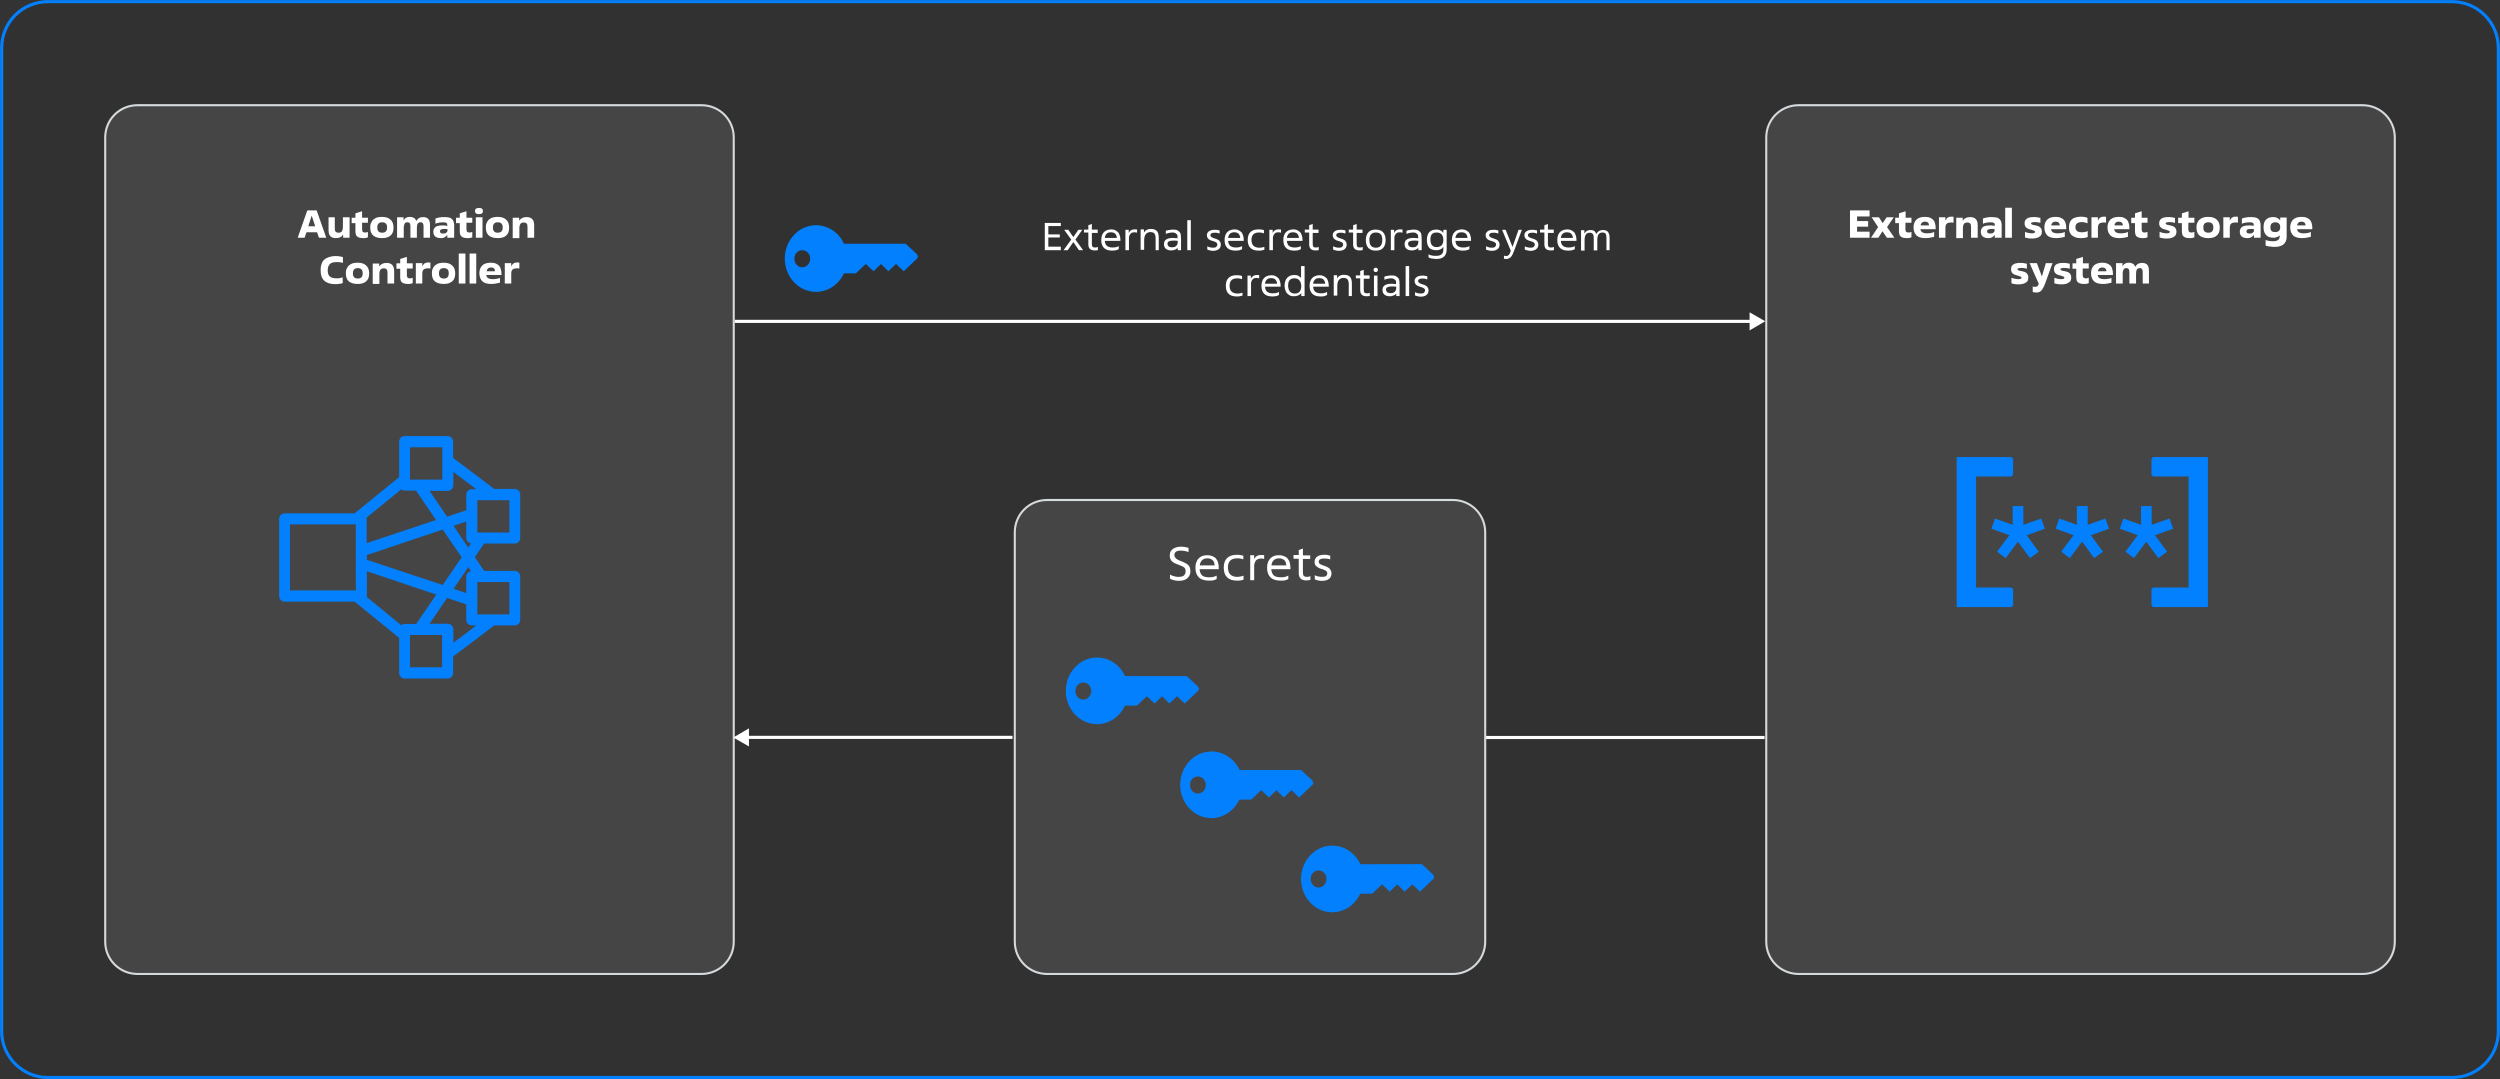 <?xml version="1.0" encoding="utf-8"?>
<!-- Generator: Adobe Illustrator 26.0.3, SVG Export Plug-In . SVG Version: 6.00 Build 0)  -->
<svg version="1.1" id="Слой_1" xmlns="http://www.w3.org/2000/svg" xmlns:xlink="http://www.w3.org/1999/xlink" x="0px" y="0px"
	 viewBox="0 0 1200 518" style="enable-background:new 0 0 1200 518;" xml:space="preserve">
<rect x="0" y="0" width="1200" height="518" fill="#333333" stroke="none"/>
<style type="text/css">
	.st0{clip-path:url(#SVGID_00000016059640341145341080000002570073676355490743_);}
	.st1{fill:#231F20;fill-opacity:0.1;stroke:#0280FE;stroke-width:1.5;}
	.st2{fill:#FFFFFF;fill-opacity:0.1;stroke:#D5DADD;}
	.st3{fill:#0280FE;}
	.st4{fill:#FFFFFF;}
	.st5{fill:none;stroke:#FFFFFF;stroke-width:1.5;}
</style>
<g>
	<defs>
		<rect id="SVGID_1_" width="1200" height="518"/>
	</defs>
	<clipPath id="SVGID_00000016792432341074441520000014426036379532865154_">
		<use xlink:href="#SVGID_1_"  style="overflow:visible;"/>
	</clipPath>
	<g style="clip-path:url(#SVGID_00000016792432341074441520000014426036379532865154_);">
		<path class="st1" d="M23,0.8h1154c12.3,0,22.2,10,22.2,22.2v472c0,12.3-10,22.2-22.2,22.2H23c-12.3,0-22.2-10-22.2-22.2V23
			C0.8,10.7,10.7,0.8,23,0.8z"/>
		<path class="st2" d="M66,50.5h270.7c8.6,0,15.5,6.9,15.5,15.5v386c0,8.6-6.9,15.5-15.5,15.5H66c-8.6,0-15.5-6.9-15.5-15.5V66
			C50.5,57.4,57.4,50.5,66,50.5z"/>
		<path class="st3" d="M232.4,260.9h14.7c1.5,0,2.6-1.2,2.6-2.7v-20.8c0-1.5-1.2-2.7-2.6-2.7h-9.9c-6.9-5.4-16.6-12.5-19.7-14.9V212
			c0-1.5-1.2-2.7-2.6-2.7h-20.7c-1.5,0-2.6,1.2-2.6,2.7V229l-21.4,17.4h-33.6c-1.4,0-2.6,1.2-2.6,2.7v37c0,1.5,1.2,2.7,2.6,2.7h33.6
			l21.4,17.4V323c0,1.5,1.2,2.7,2.6,2.7h20.7c1.4,0,2.6-1.2,2.6-2.7v-7.9c3.1-2.4,12.8-9.5,19.7-14.9h9.9c1.5,0,2.6-1.2,2.6-2.7
			v-20.8c0-1.5-1.2-2.7-2.6-2.7h-14.7l-4.5-6.6L232.4,260.9z M194.2,299.5c-0.6,0-1.1,0.2-1.6,0.6L176,286.5c0-0.2,0.1-0.3,0.1-0.5
			v-11.8l33.3,11.2l-9.6,14.1H194.2z M192.6,234.9c0.5,0.3,1,0.6,1.6,0.6h5.5l9.6,14.1l-33.3,11.1V249c0-0.2,0-0.4-0.1-0.5
			L192.6,234.9z M176.1,268.7v-2.3l36.4-12.2l9.1,13.3l-9.1,13.3L176.1,268.7z M217.7,252.4l6.1-2.1v7.9c0,1.4,1,2.4,2.3,2.6l-1.4,2
			L217.7,252.4z M229.1,255.6v-15.5h15.4v15.5H229.1z M228.6,234.8h-2.2c-1.4,0-2.6,1.2-2.6,2.7v7.4l-9.2,3.1l-8.4-12.4h8.8
			c1.4,0,2.6-1.2,2.6-2.7v-6.4C220.5,228.7,224.7,231.8,228.6,234.8z M196.8,230.2v-15.5h15.5v15.5H196.8z M139.2,283.4v-31.7h31.6
			v31.7H139.2z M196.8,320.3v-15.5h15.4v15.5H196.8z M217.6,308.5v-6.4c0-1.5-1.2-2.7-2.6-2.7h-8.8l8.4-12.4l9.2,3.1v7.4
			c0,1.5,1.2,2.7,2.6,2.7h2.2C224.7,303.3,220.5,306.3,217.6,308.5z M229.1,294.9v-15.5h15.4v15.5H229.1z M226.1,274.2
			c-1.3,0.2-2.3,1.2-2.3,2.6v7.9l-6.1-2.1l7.1-10.4L226.1,274.2z"/>
		<path class="st4" d="M152.2,111.5h-5.1l-0.9,2.6h-3.3l4.6-13.1h4.5l4.6,13.1h-3.5L152.2,111.5z M148,108.6h3.3l-1.7-5.1L148,108.6
			z M157.5,104.3h3.2v5.1c0,0.9,0.1,1.5,0.4,1.8c0.3,0.3,0.7,0.5,1.4,0.5c0.7,0,1.3-0.2,1.6-0.7c0.3-0.5,0.5-1.2,0.5-2.2v-4.5h3.2
			v9.8h-3.1v-1.4h-0.1c-0.4,0.6-0.8,1-1.4,1.2c-0.6,0.3-1.3,0.4-2,0.4c-1.1,0-2-0.3-2.6-0.9c-0.6-0.6-0.9-1.6-0.9-3V104.3z
			 M176.6,106.9h-2.8v3c0,0.3,0,0.5,0.1,0.8c0,0.2,0.1,0.4,0.2,0.5c0.1,0.1,0.3,0.2,0.4,0.3c0.2,0.1,0.5,0.1,0.8,0.1
			c0.2,0,0.5,0,0.7-0.1c0.2,0,0.4-0.1,0.6-0.2v2.6c-0.2,0.1-0.5,0.2-0.9,0.3c-0.4,0.1-0.9,0.1-1.4,0.1c-0.7,0-1.2-0.1-1.7-0.2
			c-0.5-0.1-0.9-0.4-1.2-0.6c-0.3-0.3-0.5-0.6-0.6-1c-0.1-0.4-0.2-0.9-0.2-1.4v-4h-1.8v-2.6h1.8v-2.1l3.2-1v3.1h2.8V106.9z
			 M183.4,111.7c1.6,0,2.4-0.8,2.4-2.5c0-0.9-0.2-1.5-0.6-1.9c-0.4-0.4-1-0.6-1.8-0.6c-0.8,0-1.3,0.2-1.7,0.6
			c-0.4,0.4-0.6,1-0.6,1.9c0,0.9,0.2,1.5,0.6,1.9C182.1,111.5,182.7,111.7,183.4,111.7z M183.4,114.3c-1.8,0-3.2-0.4-4.2-1.2
			c-1-0.8-1.5-2.1-1.5-3.9c0-0.9,0.1-1.6,0.4-2.2c0.3-0.6,0.6-1.2,1.1-1.6c0.5-0.4,1.1-0.8,1.8-1c0.7-0.2,1.5-0.3,2.3-0.3
			c1.8,0,3.2,0.4,4.1,1.3c1,0.8,1.5,2.1,1.5,3.9c0,1.7-0.5,3-1.5,3.8S185.2,114.3,183.4,114.3z M206.5,114.1h-3.2v-5.4
			c0-0.7-0.1-1.2-0.3-1.5c-0.2-0.3-0.5-0.5-1.1-0.5c-0.7,0-1.1,0.2-1.4,0.7c-0.3,0.5-0.4,1.1-0.4,2v4.7H197v-5.4
			c0-0.7-0.1-1.2-0.3-1.5c-0.2-0.3-0.6-0.5-1.1-0.5c-0.7,0-1.2,0.2-1.4,0.7c-0.2,0.5-0.4,1.1-0.4,2v4.7h-3.2v-9.8h3.1v1.5h0
			c0.4-0.6,0.8-1.1,1.3-1.3c0.5-0.3,1.1-0.4,1.8-0.4c0.7,0,1.4,0.2,1.9,0.5c0.5,0.3,0.9,0.8,1.1,1.5c0.4-0.7,0.9-1.2,1.4-1.5
			c0.6-0.3,1.2-0.4,1.9-0.4c1.1,0,1.9,0.3,2.5,0.9c0.5,0.6,0.8,1.5,0.8,2.8V114.1z M214.7,110c-0.2,0-0.4-0.1-0.7-0.1
			c-0.3,0-0.5,0-0.8,0c-0.8,0-1.3,0.1-1.6,0.3c-0.3,0.2-0.4,0.4-0.4,0.8c0,0.3,0.1,0.6,0.3,0.8c0.2,0.2,0.6,0.3,1.2,0.3
			c0.6,0,1.1-0.1,1.5-0.4c0.4-0.3,0.6-0.6,0.6-1.1V110z M217.8,114.1h-3.1v-1.3h-0.1c-0.1,0.2-0.2,0.4-0.4,0.5s-0.4,0.3-0.6,0.5
			c-0.3,0.1-0.6,0.3-0.9,0.4c-0.3,0.1-0.8,0.1-1.2,0.1c-1.1,0-2-0.3-2.6-0.8s-0.9-1.3-0.9-2.3c0-1,0.4-1.8,1.1-2.3
			c0.7-0.5,1.9-0.7,3.5-0.7c0.5,0,0.9,0,1.3,0.1s0.7,0.1,0.8,0.1V108c0-0.5-0.1-0.8-0.4-1c-0.3-0.2-0.8-0.3-1.6-0.3
			c-0.7,0-1.4,0.1-2.1,0.2c-0.6,0.1-1.2,0.3-1.6,0.5v-2.5c0.4-0.2,1-0.3,1.8-0.5s1.6-0.2,2.6-0.2c0.8,0,1.5,0.1,2.1,0.2
			c0.6,0.1,1,0.4,1.4,0.7c0.4,0.3,0.6,0.7,0.8,1.2c0.2,0.5,0.3,1.2,0.3,1.9V114.1z M226.7,106.9h-2.8v3c0,0.3,0,0.5,0.1,0.8
			c0,0.2,0.1,0.4,0.2,0.5c0.1,0.1,0.3,0.2,0.4,0.3c0.2,0.1,0.5,0.1,0.8,0.1c0.2,0,0.5,0,0.7-0.1c0.2,0,0.4-0.1,0.6-0.2v2.6
			c-0.2,0.1-0.5,0.2-0.9,0.3s-0.9,0.1-1.4,0.1c-0.7,0-1.2-0.1-1.7-0.2s-0.9-0.4-1.2-0.6c-0.3-0.3-0.5-0.6-0.6-1
			c-0.1-0.4-0.2-0.9-0.2-1.4v-4h-1.8v-2.6h1.8v-2.1l3.2-1v3.1h2.8V106.9z M228.4,104.3h3.2v9.8h-3.2V104.3z M231.8,101.3
			c0,1-0.6,1.5-1.9,1.5c-1.3,0-1.9-0.5-1.9-1.5c0-1,0.6-1.5,1.9-1.5C231.2,99.8,231.8,100.3,231.8,101.3z M238.9,111.7
			c1.6,0,2.4-0.8,2.4-2.5c0-0.9-0.2-1.5-0.6-1.9c-0.4-0.4-1-0.6-1.8-0.6c-0.8,0-1.3,0.2-1.7,0.6c-0.4,0.4-0.6,1-0.6,1.9
			c0,0.9,0.2,1.5,0.6,1.9C237.6,111.5,238.1,111.7,238.9,111.7z M238.9,114.3c-1.8,0-3.2-0.4-4.2-1.2c-1-0.8-1.5-2.1-1.5-3.9
			c0-0.9,0.1-1.6,0.4-2.2c0.3-0.6,0.6-1.2,1.1-1.6c0.5-0.4,1.1-0.8,1.8-1c0.7-0.2,1.5-0.3,2.3-0.3c1.8,0,3.2,0.4,4.1,1.3
			c1,0.8,1.5,2.1,1.5,3.9c0,1.7-0.5,3-1.5,3.8C242.1,113.9,240.7,114.3,238.9,114.3z M256.4,114.1h-3.2v-5c0-0.9-0.1-1.5-0.4-1.8
			s-0.7-0.5-1.4-0.5c-0.7,0-1.3,0.2-1.6,0.7c-0.3,0.4-0.5,1.1-0.5,2.1v4.7h-3.2v-9.8h3.1v1.3h0.1c0.7-1,1.9-1.6,3.4-1.6
			c2.5,0,3.7,1.3,3.7,3.9V114.1z M164.7,135.8c-0.4,0.2-0.9,0.3-1.5,0.4c-0.6,0.1-1.4,0.2-2.2,0.2c-2.4,0-4.2-0.6-5.4-1.7
			c-1.2-1.2-1.7-2.8-1.7-5c0-1.1,0.1-2,0.4-2.9c0.3-0.9,0.7-1.6,1.3-2.1c0.6-0.6,1.4-1,2.3-1.3c0.9-0.3,2-0.5,3.3-0.5
			c0.8,0,1.5,0.1,2.1,0.2c0.6,0.1,1,0.2,1.3,0.3v2.8c-0.2-0.1-0.5-0.1-0.7-0.2c-0.3-0.1-0.5-0.1-0.8-0.1c-0.3,0-0.5-0.1-0.8-0.1
			c-0.3,0-0.5,0-0.7,0c-0.7,0-1.4,0.1-1.9,0.2c-0.5,0.1-1,0.4-1.3,0.7c-0.3,0.3-0.6,0.7-0.8,1.2c-0.2,0.5-0.3,1.1-0.3,1.8
			c0,1.4,0.3,2.4,1,3s1.8,0.9,3.2,0.9c0.5,0,1,0,1.5-0.1c0.5-0.1,1-0.2,1.5-0.4V135.8z M171.7,133.7c1.6,0,2.4-0.8,2.4-2.5
			c0-0.9-0.2-1.5-0.6-1.9s-1-0.6-1.8-0.6c-0.8,0-1.3,0.2-1.7,0.6c-0.4,0.4-0.6,1-0.6,1.9c0,0.9,0.2,1.5,0.6,1.9
			C170.4,133.5,171,133.7,171.7,133.7z M171.7,136.3c-1.8,0-3.2-0.4-4.2-1.2c-1-0.8-1.5-2.1-1.5-3.9c0-0.9,0.1-1.6,0.4-2.2
			c0.3-0.6,0.6-1.2,1.1-1.6c0.5-0.4,1.1-0.8,1.8-1c0.7-0.2,1.5-0.3,2.3-0.3c1.8,0,3.2,0.4,4.1,1.3c1,0.8,1.5,2.1,1.5,3.9
			c0,1.7-0.5,3-1.5,3.8S173.5,136.3,171.7,136.3z M189.2,136.1H186v-5c0-0.9-0.1-1.5-0.4-1.8c-0.3-0.3-0.7-0.5-1.4-0.5
			c-0.7,0-1.3,0.2-1.6,0.7c-0.3,0.4-0.5,1.1-0.5,2.1v4.7h-3.2v-9.8h3.1v1.3h0.1c0.7-1,1.9-1.6,3.4-1.6c2.5,0,3.7,1.3,3.7,3.9V136.1z
			 M198.1,128.9h-2.8v3c0,0.3,0,0.5,0.1,0.8c0,0.2,0.1,0.4,0.2,0.5c0.1,0.1,0.3,0.2,0.4,0.3c0.2,0.1,0.5,0.1,0.8,0.1
			c0.2,0,0.5,0,0.7-0.1c0.2,0,0.4-0.1,0.6-0.2v2.6c-0.2,0.1-0.5,0.2-0.9,0.3c-0.4,0.1-0.9,0.1-1.4,0.1c-0.7,0-1.2-0.1-1.7-0.2
			s-0.9-0.4-1.2-0.6c-0.3-0.3-0.5-0.6-0.6-1c-0.1-0.4-0.2-0.9-0.2-1.4v-4.1h-1.8v-2.6h1.8v-2.1l3.2-1v3.1h2.8V128.9z M202.8,136.1
			h-3.2v-9.8h3.1v1.6h0c0.3-0.6,0.6-1.1,1-1.4c0.4-0.3,1-0.5,1.6-0.5c0.2,0,0.4,0,0.6,0c0.2,0,0.5,0,0.7,0.1v2.8
			c-0.2,0-0.4,0-0.6-0.1c-0.2,0-0.4,0-0.7,0c-0.5,0-0.9,0.1-1.3,0.2c-0.3,0.1-0.6,0.3-0.8,0.5c-0.2,0.2-0.3,0.5-0.4,0.9
			c-0.1,0.4-0.1,0.8-0.1,1.3V136.1z M213,133.7c1.6,0,2.4-0.8,2.4-2.5c0-0.9-0.2-1.5-0.6-1.9s-1-0.6-1.8-0.6c-0.8,0-1.3,0.2-1.7,0.6
			c-0.4,0.4-0.6,1-0.6,1.9c0,0.9,0.2,1.5,0.6,1.9C211.7,133.5,212.3,133.7,213,133.7z M213,136.3c-1.8,0-3.2-0.4-4.2-1.2
			c-1-0.8-1.5-2.1-1.5-3.9c0-0.9,0.1-1.6,0.4-2.2c0.3-0.6,0.6-1.2,1.1-1.6c0.5-0.4,1.1-0.8,1.8-1c0.7-0.2,1.5-0.3,2.3-0.3
			c1.8,0,3.2,0.4,4.1,1.3c1,0.8,1.5,2.1,1.5,3.9c0,1.7-0.5,3-1.5,3.8S214.8,136.3,213,136.3z M223.4,136.1h-3.2v-14.4h3.2V136.1z
			 M228.6,136.1h-3.2v-14.4h3.2V136.1z M240,135.6c-0.1,0.1-0.3,0.2-0.6,0.2c-0.3,0.1-0.6,0.1-0.9,0.2c-0.3,0.1-0.7,0.1-1.2,0.2
			c-0.4,0-0.9,0.1-1.4,0.1c-2,0-3.5-0.4-4.4-1.3c-0.9-0.9-1.4-2.2-1.4-3.9c0-1.6,0.5-2.8,1.4-3.7c0.9-0.9,2.3-1.3,4.1-1.3
			c0.9,0,1.7,0.1,2.4,0.4c0.6,0.3,1.2,0.6,1.6,1.1c0.4,0.4,0.7,1,0.8,1.6c0.2,0.6,0.3,1.3,0.3,2v0.8h-7.3c0.1,0.7,0.4,1.2,0.9,1.5
			c0.5,0.3,1.3,0.5,2.3,0.5c0.7,0,1.4-0.1,2-0.2c0.6-0.1,1.1-0.3,1.4-0.4V135.6z M237.6,130.2c0-0.5-0.2-1-0.4-1.3
			c-0.3-0.3-0.8-0.5-1.5-0.5c-0.7,0-1.2,0.2-1.5,0.5c-0.3,0.3-0.6,0.8-0.6,1.3H237.6z M245.5,136.1h-3.2v-9.8h3.1v1.6h0
			c0.3-0.6,0.6-1.1,1-1.4c0.4-0.3,1-0.5,1.6-0.5c0.2,0,0.4,0,0.6,0c0.2,0,0.5,0,0.7,0.1v2.8c-0.2,0-0.4,0-0.6-0.1
			c-0.2,0-0.4,0-0.7,0c-0.5,0-0.9,0.1-1.3,0.2c-0.3,0.1-0.6,0.3-0.8,0.5c-0.2,0.2-0.3,0.5-0.4,0.9c-0.1,0.4-0.1,0.8-0.1,1.3V136.1z"
			/>
		<path class="st4" d="M509.2,120.1h-7.7v-13.1h7.7v1.5h-6v4h5.5v1.5h-5.5v4.4h6V120.1z M519.9,120.1h-2l-2.7-3.9l-2.7,3.9h-2
			l3.7-5.1l-3.4-4.7h2l2.4,3.5l2.4-3.5h1.9l-3.3,4.7L519.9,120.1z M526.9,111.8h-2.8v5.3c0,0.6,0.1,1,0.3,1.3
			c0.2,0.3,0.6,0.4,1.3,0.4c0.2,0,0.5,0,0.7-0.1c0.2,0,0.5-0.1,0.6-0.2v1.5c-0.4,0.2-1,0.2-1.6,0.2c-2,0-3-1-3-2.9v-5.7h-2.1v-1.4
			h2.1v-2.1l1.7-0.6v2.7h2.8V111.8z M537,119.6c-0.3,0.2-0.7,0.3-1.2,0.5c-0.5,0.1-1.2,0.2-1.9,0.2c-1.8,0-3.1-0.4-4-1.3
			c-0.9-0.9-1.3-2.1-1.3-3.8c0-0.8,0.1-1.5,0.3-2.1c0.2-0.6,0.5-1.2,0.9-1.6c0.4-0.4,0.9-0.8,1.5-1c0.6-0.2,1.2-0.4,1.9-0.4
			c0.8,0,1.5,0.1,2.1,0.4s1,0.6,1.4,1s0.6,1,0.8,1.6c0.2,0.6,0.3,1.3,0.3,2v0.5h-7.5c0.1,1.1,0.4,1.9,1,2.4c0.6,0.5,1.5,0.8,2.8,0.8
			c0.7,0,1.3-0.1,1.7-0.2c0.5-0.1,0.9-0.3,1.2-0.5V119.6z M536.1,114.3c0-0.4-0.1-0.8-0.2-1.1c-0.1-0.3-0.3-0.6-0.5-0.9
			c-0.2-0.3-0.5-0.4-0.9-0.6c-0.3-0.1-0.7-0.2-1.2-0.2c-0.9,0-1.7,0.2-2.1,0.7c-0.5,0.5-0.8,1.1-0.9,2H536.1z M541.9,120.1h-1.7
			v-9.8h1.6v1.5h0c0.3-0.5,0.6-1,1.1-1.3c0.5-0.3,1-0.4,1.7-0.4c0.2,0,0.4,0,0.6,0c0.2,0,0.4,0,0.6,0.1v1.5
			c-0.4-0.1-0.8-0.2-1.2-0.2c-0.7,0-1.2,0.1-1.6,0.4c-0.4,0.3-0.6,0.6-0.8,1c-0.2,0.4-0.3,0.8-0.3,1.2c0,0.4,0,0.7,0,1V120.1z
			 M556.4,120.1h-1.7v-5.1c0-0.7,0-1.2-0.1-1.7c-0.1-0.4-0.2-0.8-0.4-1.1c-0.2-0.3-0.4-0.5-0.8-0.6c-0.3-0.1-0.7-0.2-1.2-0.2
			c-1,0-1.8,0.4-2.3,1.1c-0.5,0.7-0.7,1.7-0.7,2.9v4.5h-1.7v-9.8h1.6v1.5h0c0.4-0.6,0.9-1.1,1.4-1.3c0.6-0.3,1.2-0.4,1.9-0.4
			c1.3,0,2.3,0.3,2.9,1c0.6,0.6,0.9,1.7,0.9,3.2V120.1z M565.3,115.6c-0.4,0-0.7-0.1-1.1-0.1c-0.3,0-0.6,0-0.8,0
			c-0.6,0-1.1,0-1.5,0.1c-0.4,0.1-0.7,0.2-0.9,0.3c-0.2,0.1-0.4,0.3-0.5,0.5c-0.1,0.2-0.1,0.4-0.1,0.6c0,0.5,0.2,0.9,0.5,1.2
			c0.3,0.3,0.9,0.5,1.7,0.5c0.9,0,1.6-0.2,2-0.7c0.5-0.5,0.7-1.1,0.7-1.9V115.6z M566.9,120.1h-1.6v-1.2h0c-0.2,0.2-0.3,0.4-0.5,0.5
			c-0.2,0.2-0.4,0.3-0.7,0.4c-0.3,0.1-0.5,0.2-0.9,0.3c-0.3,0.1-0.7,0.1-1.1,0.1c-1.1,0-1.9-0.3-2.5-0.8c-0.6-0.5-0.9-1.3-0.9-2.2
			c0-1,0.3-1.7,1-2.2c0.7-0.5,1.8-0.8,3.2-0.8c0.4,0,0.8,0,1.2,0.1c0.5,0,0.8,0,1.1,0.1v-0.6c0-0.2,0-0.4,0-0.6
			c0-0.3-0.1-0.5-0.3-0.7c-0.2-0.2-0.4-0.4-0.7-0.6c-0.3-0.2-0.8-0.3-1.4-0.3c-0.6,0-1.1,0.1-1.7,0.2c-0.6,0.1-1.1,0.3-1.5,0.5v-1.5
			c0.5-0.2,1-0.4,1.6-0.4c0.6-0.1,1.2-0.2,1.8-0.2c1,0,1.7,0.1,2.2,0.4c0.5,0.3,0.9,0.6,1.2,1c0.2,0.4,0.4,0.8,0.4,1.4
			c0,0.5,0.1,1,0.1,1.5V120.1z M571.6,120.1h-1.7v-14.4h1.7V120.1z M579.4,118.2c0.4,0.2,0.9,0.4,1.4,0.5c0.5,0.1,0.9,0.2,1.4,0.2
			c0.7,0,1.3-0.1,1.6-0.4c0.3-0.3,0.5-0.6,0.5-1.2c0-0.3-0.1-0.6-0.4-0.8c-0.2-0.2-0.5-0.4-0.9-0.5c-0.4-0.2-0.8-0.3-1.2-0.4
			c-0.4-0.1-0.8-0.3-1.2-0.5c-0.4-0.2-0.7-0.5-0.9-0.8c-0.2-0.3-0.4-0.8-0.4-1.3c0-0.9,0.3-1.5,1-2s1.6-0.7,2.7-0.7
			c0.2,0,0.4,0,0.6,0c0.2,0,0.5,0,0.7,0.1c0.2,0,0.4,0.1,0.6,0.1c0.2,0,0.4,0.1,0.5,0.1v1.5c-0.3-0.1-0.7-0.2-1.1-0.3
			c-0.4-0.1-0.8-0.1-1.2-0.1c-0.7,0-1.3,0.1-1.6,0.3c-0.3,0.2-0.5,0.5-0.5,0.9c0,0.3,0.1,0.6,0.4,0.8c0.3,0.2,0.6,0.3,0.9,0.5
			c0.4,0.1,0.8,0.3,1.2,0.4c0.4,0.1,0.8,0.3,1.2,0.5c0.4,0.2,0.7,0.5,0.9,0.9c0.3,0.4,0.4,0.8,0.4,1.4c0,0.9-0.3,1.7-1,2.2
			c-0.6,0.5-1.6,0.8-2.8,0.8c-0.5,0-1-0.1-1.4-0.2c-0.5-0.1-0.9-0.2-1.3-0.4V118.2z M596.2,119.6c-0.3,0.2-0.7,0.3-1.2,0.5
			c-0.5,0.1-1.2,0.2-1.9,0.2c-1.8,0-3.1-0.4-4-1.3c-0.9-0.9-1.3-2.1-1.3-3.8c0-0.8,0.1-1.5,0.3-2.1c0.2-0.6,0.5-1.2,0.9-1.6
			c0.4-0.4,0.9-0.8,1.5-1c0.6-0.2,1.2-0.4,1.9-0.4c0.8,0,1.5,0.1,2.1,0.4c0.6,0.3,1,0.6,1.4,1c0.4,0.4,0.6,1,0.8,1.6
			c0.2,0.6,0.3,1.3,0.3,2v0.5h-7.5c0.1,1.1,0.4,1.9,1,2.4c0.6,0.5,1.5,0.8,2.8,0.8c0.7,0,1.3-0.1,1.7-0.2c0.5-0.1,0.9-0.3,1.2-0.5
			V119.6z M595.3,114.3c0-0.4-0.1-0.8-0.2-1.1c-0.1-0.3-0.3-0.6-0.5-0.9c-0.2-0.3-0.5-0.4-0.9-0.6c-0.3-0.1-0.7-0.2-1.2-0.2
			c-0.9,0-1.6,0.2-2.1,0.7c-0.5,0.5-0.8,1.1-0.9,2H595.3z M606.8,119.9c-0.3,0.1-0.7,0.2-1.2,0.3s-1,0.1-1.5,0.1
			c-1.7,0-3-0.4-3.9-1.3c-0.9-0.9-1.3-2.1-1.3-3.8c0-1.7,0.4-2.9,1.3-3.8c0.9-0.9,2.2-1.3,3.9-1.3c0.4,0,0.8,0,1.3,0.1
			c0.4,0,0.8,0.1,1.3,0.3v1.5c-0.4-0.1-0.8-0.2-1.2-0.3s-0.8-0.1-1.2-0.1c-1.2,0-2.1,0.3-2.7,0.9c-0.6,0.6-0.9,1.5-0.9,2.6
			c0,1.2,0.3,2.2,0.9,2.8c0.6,0.6,1.6,1,2.8,1c0.4,0,0.9,0,1.3-0.1c0.5-0.1,0.9-0.2,1.2-0.3V119.9z M611,120.1h-1.7v-9.8h1.6v1.5h0
			c0.3-0.5,0.6-1,1.1-1.3c0.5-0.3,1-0.4,1.7-0.4c0.2,0,0.4,0,0.6,0c0.2,0,0.4,0,0.6,0.1v1.5c-0.4-0.1-0.8-0.2-1.2-0.2
			c-0.7,0-1.2,0.1-1.6,0.4c-0.4,0.3-0.6,0.6-0.8,1c-0.2,0.4-0.3,0.8-0.3,1.2c0,0.4,0,0.7,0,1V120.1z M624.4,119.6
			c-0.3,0.2-0.7,0.3-1.2,0.5c-0.5,0.1-1.2,0.2-1.9,0.2c-1.8,0-3.1-0.4-4-1.3c-0.9-0.9-1.3-2.1-1.3-3.8c0-0.8,0.1-1.5,0.3-2.1
			c0.2-0.6,0.5-1.2,0.9-1.6c0.4-0.4,0.9-0.8,1.5-1c0.6-0.2,1.2-0.4,1.9-0.4c0.8,0,1.5,0.1,2.1,0.4c0.6,0.3,1,0.6,1.4,1
			s0.6,1,0.8,1.6c0.2,0.6,0.3,1.3,0.3,2v0.5h-7.5c0.1,1.1,0.4,1.9,1,2.4c0.6,0.5,1.5,0.8,2.8,0.8c0.7,0,1.3-0.1,1.7-0.2
			c0.5-0.1,0.9-0.3,1.2-0.5V119.6z M623.5,114.3c0-0.4-0.1-0.8-0.2-1.1c-0.1-0.3-0.3-0.6-0.5-0.9c-0.2-0.3-0.5-0.4-0.9-0.6
			c-0.3-0.1-0.7-0.2-1.2-0.2c-0.9,0-1.7,0.2-2.1,0.7c-0.5,0.5-0.8,1.1-0.9,2H623.5z M632.9,111.8h-2.8v5.3c0,0.6,0.1,1,0.3,1.3
			c0.2,0.3,0.6,0.4,1.3,0.4c0.2,0,0.5,0,0.7-0.1c0.2,0,0.5-0.1,0.6-0.2v1.5c-0.4,0.2-1,0.2-1.6,0.2c-2,0-3-1-3-2.9v-5.7h-2.1v-1.4
			h2.1v-2.1l1.7-0.6v2.7h2.8V111.8z M639.9,118.2c0.4,0.2,0.9,0.4,1.3,0.5c0.5,0.1,0.9,0.2,1.4,0.2c0.7,0,1.3-0.1,1.6-0.4
			c0.3-0.3,0.5-0.6,0.5-1.2c0-0.3-0.1-0.6-0.4-0.8c-0.2-0.2-0.5-0.4-0.9-0.5c-0.4-0.2-0.8-0.3-1.2-0.4c-0.4-0.1-0.8-0.3-1.2-0.5
			c-0.4-0.2-0.7-0.5-0.9-0.8c-0.2-0.3-0.4-0.8-0.4-1.3c0-0.9,0.3-1.5,1-2s1.6-0.7,2.7-0.7c0.2,0,0.4,0,0.6,0c0.2,0,0.5,0,0.7,0.1
			c0.2,0,0.4,0.1,0.6,0.1c0.2,0,0.4,0.1,0.5,0.1v1.5c-0.3-0.1-0.7-0.2-1.1-0.3c-0.4-0.1-0.8-0.1-1.2-0.1c-0.7,0-1.3,0.1-1.6,0.3
			c-0.3,0.2-0.5,0.5-0.5,0.9c0,0.3,0.1,0.6,0.4,0.8c0.3,0.2,0.6,0.3,0.9,0.5c0.4,0.1,0.8,0.3,1.2,0.4c0.4,0.1,0.8,0.3,1.2,0.5
			c0.4,0.2,0.7,0.5,0.9,0.9c0.3,0.4,0.4,0.8,0.4,1.4c0,0.9-0.3,1.7-1,2.2c-0.6,0.5-1.6,0.8-2.8,0.8c-0.5,0-1-0.1-1.4-0.2
			c-0.5-0.1-0.9-0.2-1.3-0.4V118.2z M654,111.8h-2.8v5.3c0,0.6,0.1,1,0.3,1.3c0.2,0.3,0.6,0.4,1.3,0.4c0.2,0,0.5,0,0.7-0.1
			c0.2,0,0.5-0.1,0.6-0.2v1.5c-0.4,0.2-1,0.2-1.6,0.2c-2,0-3-1-3-2.9v-5.7h-2.1v-1.4h2.1v-2.1l1.7-0.6v2.7h2.8V111.8z M660.4,118.9
			c1.1,0,1.8-0.3,2.3-0.9c0.5-0.6,0.8-1.5,0.8-2.8c0-1.2-0.2-2.1-0.7-2.7c-0.5-0.6-1.3-0.9-2.4-0.9c-2,0-3.1,1.2-3.1,3.6
			c0,1.2,0.3,2.2,0.8,2.8C658.6,118.6,659.4,118.9,660.4,118.9z M660.4,120.3c-1.6,0-2.8-0.4-3.6-1.3c-0.8-0.9-1.2-2.1-1.2-3.8
			c0-1.6,0.4-2.8,1.2-3.7c0.8-0.9,2-1.3,3.5-1.3c1.6,0,2.8,0.4,3.6,1.3c0.8,0.9,1.2,2.1,1.2,3.8c0,0.8-0.1,1.5-0.3,2.1
			c-0.2,0.6-0.5,1.2-0.9,1.6c-0.4,0.4-0.9,0.8-1.5,1C661.8,120.2,661.1,120.3,660.4,120.3z M669.3,120.1h-1.7v-9.8h1.6v1.5h0
			c0.3-0.5,0.6-1,1.1-1.3c0.5-0.3,1-0.4,1.7-0.4c0.2,0,0.4,0,0.6,0c0.2,0,0.4,0,0.6,0.1v1.5c-0.4-0.1-0.8-0.2-1.2-0.2
			c-0.7,0-1.2,0.1-1.6,0.4c-0.4,0.3-0.6,0.6-0.8,1c-0.2,0.4-0.3,0.8-0.3,1.2c0,0.4,0,0.7,0,1V120.1z M680.8,115.6
			c-0.4,0-0.7-0.1-1.1-0.1c-0.3,0-0.6,0-0.8,0c-0.6,0-1.1,0-1.5,0.1c-0.4,0.1-0.7,0.2-0.9,0.3c-0.2,0.1-0.4,0.3-0.5,0.5
			c-0.1,0.2-0.1,0.4-0.1,0.6c0,0.5,0.2,0.9,0.5,1.2c0.3,0.3,0.9,0.5,1.7,0.5c0.9,0,1.6-0.2,2-0.7c0.5-0.5,0.7-1.1,0.7-1.9V115.6z
			 M682.4,120.1h-1.6v-1.2h0c-0.2,0.2-0.3,0.4-0.5,0.5c-0.2,0.2-0.4,0.3-0.7,0.4c-0.3,0.1-0.5,0.2-0.9,0.3c-0.3,0.1-0.7,0.1-1.1,0.1
			c-1.1,0-1.9-0.3-2.5-0.8c-0.6-0.5-0.9-1.3-0.9-2.2c0-1,0.3-1.7,1-2.2c0.7-0.5,1.8-0.8,3.2-0.8c0.4,0,0.8,0,1.2,0.1
			c0.5,0,0.8,0,1.1,0.1v-0.6c0-0.2,0-0.4,0-0.6s-0.1-0.5-0.3-0.7c-0.2-0.2-0.4-0.4-0.7-0.6c-0.3-0.2-0.8-0.3-1.4-0.3
			c-0.6,0-1.1,0.1-1.7,0.2c-0.6,0.1-1.1,0.3-1.5,0.5v-1.5c0.5-0.2,1-0.4,1.6-0.4c0.6-0.1,1.2-0.2,1.8-0.2c1,0,1.7,0.1,2.2,0.4
			c0.5,0.3,0.9,0.6,1.2,1c0.2,0.4,0.4,0.8,0.4,1.4c0,0.5,0.1,1,0.1,1.5V120.1z M692.8,110.3h1.6v9.4c0,3-1.6,4.6-4.9,4.6
			c-0.3,0-0.7,0-1.1-0.1c-0.3,0-0.7-0.1-1-0.1c-0.3,0-0.6-0.1-0.9-0.2c-0.3-0.1-0.5-0.2-0.8-0.3v-1.5c0.3,0.2,0.8,0.3,1.4,0.5
			c0.6,0.2,1.3,0.2,2.1,0.2c1.2,0,2.2-0.2,2.7-0.7c0.6-0.5,0.9-1.2,0.9-2.3v-1.3h0c-0.2,0.3-0.4,0.5-0.6,0.7
			c-0.3,0.2-0.5,0.4-0.8,0.5c-0.3,0.1-0.6,0.3-1,0.3c-0.3,0.1-0.6,0.1-1,0.1c-1.5,0-2.7-0.4-3.4-1.2c-0.7-0.8-1.1-2.1-1.1-3.7
			c0-1.6,0.4-2.9,1.1-3.7c0.8-0.9,1.9-1.3,3.5-1.3c0.3,0,0.7,0,1,0.1c0.3,0.1,0.6,0.2,0.9,0.3c0.3,0.1,0.5,0.3,0.8,0.5
			c0.2,0.2,0.4,0.4,0.6,0.7h0V110.3z M689.5,111.6c-1,0-1.7,0.3-2.2,0.8c-0.5,0.6-0.7,1.4-0.7,2.6c0,2.4,1,3.6,3,3.6
			c1,0,1.8-0.3,2.4-0.9c0.6-0.6,0.8-1.5,0.8-2.6c0-1.1-0.3-2-0.8-2.6C691.4,111.9,690.6,111.6,689.5,111.6z M705.3,119.6
			c-0.3,0.2-0.7,0.3-1.2,0.5c-0.5,0.1-1.2,0.2-1.9,0.2c-1.8,0-3.1-0.4-4-1.3c-0.9-0.9-1.3-2.1-1.3-3.8c0-0.8,0.1-1.5,0.3-2.1
			c0.2-0.6,0.5-1.2,0.9-1.6c0.4-0.4,0.9-0.8,1.5-1c0.6-0.2,1.2-0.4,1.9-0.4c0.8,0,1.5,0.1,2.1,0.4s1,0.6,1.4,1s0.6,1,0.8,1.6
			c0.2,0.6,0.3,1.3,0.3,2v0.5h-7.5c0.1,1.1,0.4,1.9,1,2.4c0.6,0.5,1.5,0.8,2.8,0.8c0.7,0,1.3-0.1,1.7-0.2c0.5-0.1,0.9-0.3,1.2-0.5
			V119.6z M704.4,114.3c0-0.4-0.1-0.8-0.2-1.1c-0.1-0.3-0.3-0.6-0.5-0.9c-0.2-0.3-0.5-0.4-0.9-0.6c-0.3-0.1-0.7-0.2-1.2-0.2
			c-0.9,0-1.7,0.2-2.1,0.7c-0.5,0.5-0.8,1.1-0.9,2H704.4z M713.3,118.2c0.4,0.2,0.9,0.4,1.3,0.5s0.9,0.2,1.4,0.2
			c0.7,0,1.3-0.1,1.6-0.4c0.3-0.3,0.5-0.6,0.5-1.2c0-0.3-0.1-0.6-0.4-0.8c-0.2-0.2-0.5-0.4-0.9-0.5c-0.4-0.2-0.8-0.3-1.2-0.4
			c-0.4-0.1-0.8-0.3-1.2-0.5c-0.4-0.2-0.7-0.5-0.9-0.8c-0.2-0.3-0.4-0.8-0.4-1.3c0-0.9,0.3-1.5,1-2c0.6-0.5,1.6-0.7,2.7-0.7
			c0.2,0,0.4,0,0.6,0c0.2,0,0.5,0,0.7,0.1c0.2,0,0.4,0.1,0.6,0.1c0.2,0,0.4,0.1,0.5,0.1v1.5c-0.3-0.1-0.7-0.2-1.1-0.3
			c-0.4-0.1-0.8-0.1-1.2-0.1c-0.7,0-1.3,0.1-1.6,0.3c-0.3,0.2-0.5,0.5-0.5,0.9c0,0.3,0.1,0.6,0.4,0.8c0.3,0.2,0.6,0.3,0.9,0.5
			c0.4,0.1,0.8,0.3,1.2,0.4c0.4,0.1,0.8,0.3,1.2,0.5c0.4,0.2,0.7,0.5,0.9,0.9c0.3,0.4,0.4,0.8,0.4,1.4c0,0.9-0.3,1.7-1,2.2
			c-0.6,0.5-1.6,0.8-2.8,0.8c-0.5,0-1-0.1-1.4-0.2c-0.5-0.1-0.9-0.2-1.3-0.4V118.2z M723,124.3c-0.2,0-0.5,0-0.6,0
			c-0.2,0-0.4-0.1-0.5-0.1v-1.5c0.3,0.1,0.6,0.2,1,0.2c0.6,0,1-0.2,1.3-0.5c0.3-0.3,0.6-0.8,0.8-1.5l0.2-0.5l-4.2-10.1h1.7l3.3,8.2
			h0l2.9-8.2h1.6l-3.7,10c-0.3,0.8-0.6,1.4-0.8,1.9c-0.3,0.5-0.5,0.9-0.8,1.2c-0.3,0.3-0.6,0.5-1,0.6
			C723.9,124.3,723.5,124.3,723,124.3z M731.8,118.2c0.4,0.2,0.9,0.4,1.4,0.5c0.5,0.1,0.9,0.2,1.4,0.2c0.7,0,1.3-0.1,1.6-0.4
			c0.3-0.3,0.5-0.6,0.5-1.2c0-0.3-0.1-0.6-0.4-0.8c-0.2-0.2-0.5-0.4-0.9-0.5c-0.4-0.2-0.8-0.3-1.2-0.4c-0.4-0.1-0.8-0.3-1.2-0.5
			c-0.4-0.2-0.7-0.5-0.9-0.8c-0.2-0.3-0.4-0.8-0.4-1.3c0-0.9,0.3-1.5,1-2s1.6-0.7,2.7-0.7c0.2,0,0.4,0,0.6,0c0.2,0,0.5,0,0.7,0.1
			c0.2,0,0.4,0.1,0.6,0.1c0.2,0,0.4,0.1,0.5,0.1v1.5c-0.3-0.1-0.7-0.2-1.1-0.3c-0.4-0.1-0.8-0.1-1.2-0.1c-0.7,0-1.3,0.1-1.6,0.3
			c-0.3,0.2-0.5,0.5-0.5,0.9c0,0.3,0.1,0.6,0.4,0.8c0.3,0.2,0.6,0.3,0.9,0.5c0.4,0.1,0.8,0.3,1.2,0.4c0.4,0.1,0.8,0.3,1.2,0.5
			c0.4,0.2,0.7,0.5,0.9,0.9c0.3,0.4,0.4,0.8,0.4,1.4c0,0.9-0.3,1.7-1,2.2c-0.6,0.5-1.6,0.8-2.8,0.8c-0.5,0-1-0.1-1.4-0.2
			c-0.5-0.1-0.9-0.2-1.3-0.4V118.2z M745.9,111.8H743v5.3c0,0.6,0.1,1,0.3,1.3c0.2,0.3,0.6,0.4,1.3,0.4c0.2,0,0.5,0,0.7-0.1
			c0.2,0,0.5-0.1,0.6-0.2v1.5c-0.4,0.2-1,0.2-1.6,0.2c-2,0-3-1-3-2.9v-5.7h-2.1v-1.4h2.1v-2.1l1.7-0.6v2.7h2.8V111.8z M755.9,119.6
			c-0.3,0.2-0.7,0.3-1.2,0.5c-0.5,0.1-1.2,0.2-1.9,0.2c-1.8,0-3.1-0.4-4-1.3c-0.9-0.9-1.3-2.1-1.3-3.8c0-0.8,0.1-1.5,0.3-2.1
			c0.2-0.6,0.5-1.2,0.9-1.6c0.4-0.4,0.9-0.8,1.5-1c0.6-0.2,1.2-0.4,1.9-0.4c0.8,0,1.5,0.1,2.1,0.4c0.6,0.3,1,0.6,1.4,1
			c0.4,0.4,0.6,1,0.8,1.6c0.2,0.6,0.3,1.3,0.3,2v0.5h-7.5c0.1,1.1,0.4,1.9,1,2.4c0.6,0.5,1.5,0.8,2.8,0.8c0.7,0,1.3-0.1,1.7-0.2
			c0.5-0.1,0.9-0.3,1.2-0.5V119.6z M755,114.3c0-0.4-0.1-0.8-0.2-1.1c-0.1-0.3-0.3-0.6-0.5-0.9c-0.2-0.3-0.5-0.4-0.9-0.6
			c-0.3-0.1-0.7-0.2-1.2-0.2c-0.9,0-1.6,0.2-2.1,0.7c-0.5,0.5-0.8,1.1-0.9,2H755z M772.8,120.1h-1.7v-5.8c0-0.9-0.1-1.6-0.4-2.1
			c-0.3-0.4-0.8-0.6-1.5-0.6c-0.9,0-1.5,0.3-1.9,0.9s-0.6,1.5-0.6,2.7v5h-1.7v-5.8c0-0.9-0.1-1.6-0.4-2c-0.3-0.4-0.8-0.7-1.5-0.7
			c-0.9,0-1.5,0.3-1.9,0.9c-0.4,0.6-0.6,1.5-0.6,2.7v5h-1.7v-9.8h1.6v1.5h0.1c0.6-1.1,1.6-1.6,2.9-1.6c1.4,0,2.3,0.6,2.7,1.9
			c0.4-0.6,0.8-1.1,1.3-1.4c0.5-0.3,1.2-0.5,1.9-0.5c1.1,0,1.9,0.3,2.4,0.9c0.5,0.6,0.8,1.5,0.8,2.8V120.1z M596.3,141.9
			c-0.3,0.1-0.7,0.2-1.2,0.3c-0.5,0.1-1,0.1-1.5,0.1c-1.7,0-3-0.4-3.9-1.3c-0.9-0.9-1.3-2.1-1.3-3.8c0-1.7,0.4-2.9,1.3-3.8
			c0.9-0.9,2.2-1.3,3.9-1.3c0.4,0,0.8,0,1.3,0.1c0.4,0,0.8,0.1,1.3,0.3v1.5c-0.4-0.1-0.8-0.2-1.2-0.3c-0.4-0.1-0.8-0.1-1.2-0.1
			c-1.2,0-2.1,0.3-2.7,0.9c-0.6,0.6-0.9,1.5-0.9,2.6c0,1.2,0.3,2.2,0.9,2.8c0.6,0.6,1.6,1,2.8,1c0.4,0,0.9,0,1.3-0.1
			c0.5-0.1,0.9-0.2,1.2-0.3V141.9z M600.5,142.1h-1.7v-9.8h1.6v1.5h0c0.3-0.5,0.6-1,1.1-1.3c0.5-0.3,1-0.5,1.7-0.5
			c0.2,0,0.4,0,0.6,0c0.2,0,0.4,0,0.6,0.1v1.5c-0.4-0.1-0.8-0.2-1.2-0.2c-0.7,0-1.2,0.1-1.6,0.4c-0.4,0.3-0.6,0.6-0.8,1
			c-0.2,0.4-0.3,0.8-0.3,1.2c0,0.4,0,0.7,0,1V142.1z M613.9,141.6c-0.3,0.2-0.7,0.3-1.2,0.5c-0.5,0.1-1.2,0.2-1.9,0.2
			c-1.8,0-3.1-0.4-4-1.3c-0.9-0.9-1.3-2.1-1.3-3.8c0-0.8,0.1-1.5,0.3-2.1c0.2-0.6,0.5-1.2,0.9-1.6c0.4-0.4,0.9-0.8,1.5-1
			c0.6-0.2,1.2-0.4,1.9-0.4c0.8,0,1.5,0.1,2.1,0.4c0.6,0.3,1,0.6,1.4,1c0.4,0.4,0.6,1,0.8,1.6c0.2,0.6,0.3,1.3,0.3,2v0.5h-7.5
			c0.1,1.1,0.4,1.9,1,2.4c0.6,0.5,1.5,0.8,2.8,0.8c0.7,0,1.3-0.1,1.7-0.2c0.5-0.1,0.9-0.3,1.2-0.5V141.6z M613,136.3
			c0-0.4-0.1-0.8-0.2-1.1c-0.1-0.3-0.3-0.6-0.5-0.9c-0.2-0.3-0.5-0.4-0.9-0.6c-0.3-0.1-0.7-0.2-1.2-0.2c-0.9,0-1.6,0.2-2.1,0.7
			c-0.5,0.5-0.8,1.1-0.9,2H613z M624.5,127.7h1.7v14.4h-1.6v-1.4h0c-0.4,0.5-0.9,0.9-1.5,1.1c-0.6,0.3-1.3,0.4-2.1,0.4
			c-0.7,0-1.4-0.1-1.9-0.4c-0.6-0.3-1-0.6-1.4-1.1c-0.4-0.5-0.6-1-0.8-1.6c-0.2-0.6-0.3-1.3-0.3-2c0-1.5,0.4-2.8,1.2-3.7
			c0.8-0.9,1.9-1.4,3.5-1.4c0.8,0,1.4,0.1,1.9,0.4c0.6,0.3,1,0.6,1.3,1.1h0V127.7z M621.3,133.6c-1,0-1.8,0.3-2.3,0.9
			c-0.5,0.6-0.7,1.5-0.7,2.6c0,1.2,0.3,2.1,0.8,2.8c0.5,0.6,1.3,1,2.4,1c1,0,1.8-0.3,2.3-0.9c0.5-0.6,0.8-1.5,0.8-2.6
			c0-1.1-0.3-2-0.8-2.7C623.2,133.9,622.4,133.6,621.3,133.6z M637,141.6c-0.3,0.2-0.7,0.3-1.2,0.5s-1.2,0.2-1.9,0.2
			c-1.8,0-3.1-0.4-4-1.3c-0.9-0.9-1.3-2.1-1.3-3.8c0-0.8,0.1-1.5,0.3-2.1c0.2-0.6,0.5-1.2,0.9-1.6c0.4-0.4,0.9-0.8,1.5-1
			c0.6-0.2,1.2-0.4,1.9-0.4c0.8,0,1.5,0.1,2.1,0.4s1,0.6,1.4,1c0.4,0.4,0.6,1,0.8,1.6c0.2,0.6,0.3,1.3,0.3,2v0.5h-7.5
			c0.1,1.1,0.4,1.9,1,2.4c0.6,0.5,1.5,0.8,2.8,0.8c0.7,0,1.3-0.1,1.7-0.2c0.5-0.1,0.9-0.3,1.2-0.5V141.6z M636.1,136.3
			c0-0.4-0.1-0.8-0.2-1.1c-0.1-0.3-0.3-0.6-0.5-0.9c-0.2-0.3-0.5-0.4-0.9-0.6c-0.3-0.1-0.7-0.2-1.2-0.2c-0.9,0-1.7,0.2-2.1,0.7
			c-0.5,0.5-0.8,1.1-0.9,2H636.1z M649.1,142.1h-1.7v-5.1c0-0.7,0-1.2-0.1-1.7c-0.1-0.4-0.2-0.8-0.4-1.1c-0.2-0.3-0.5-0.4-0.8-0.6
			c-0.3-0.1-0.7-0.2-1.2-0.2c-1,0-1.8,0.4-2.3,1.1c-0.5,0.7-0.7,1.7-0.7,2.9v4.5h-1.7v-9.8h1.6v1.5h0c0.4-0.6,0.9-1.1,1.4-1.3
			c0.6-0.3,1.2-0.4,1.9-0.4c1.3,0,2.3,0.3,2.9,1c0.6,0.6,0.9,1.7,0.9,3.2V142.1z M657.4,133.8h-2.8v5.3c0,0.6,0.1,1,0.3,1.3
			c0.2,0.3,0.6,0.4,1.3,0.4c0.2,0,0.5,0,0.7-0.1c0.2,0,0.5-0.1,0.6-0.2v1.5c-0.4,0.2-1,0.2-1.6,0.2c-2,0-3-1-3-2.9v-5.7h-2.1v-1.4
			h2.1v-2.1l1.7-0.6v2.7h2.8V133.8z M661.2,142.1h-1.7v-9.8h1.7V142.1z M661.4,129.5c0,0.3-0.1,0.6-0.3,0.8
			c-0.2,0.2-0.4,0.3-0.7,0.3s-0.6-0.1-0.8-0.3c-0.2-0.2-0.3-0.5-0.3-0.8s0.1-0.5,0.3-0.7c0.2-0.2,0.5-0.3,0.8-0.3s0.5,0.1,0.7,0.3
			C661.3,129,661.4,129.2,661.4,129.5z M670.2,137.6c-0.4,0-0.7-0.1-1.1-0.1c-0.3,0-0.6,0-0.8,0c-0.6,0-1.1,0-1.5,0.1
			c-0.4,0.1-0.7,0.2-0.9,0.3c-0.2,0.1-0.4,0.3-0.5,0.5c-0.1,0.2-0.1,0.4-0.1,0.6c0,0.5,0.2,0.9,0.5,1.2s0.9,0.5,1.7,0.5
			c0.9,0,1.6-0.2,2-0.7c0.5-0.5,0.7-1.1,0.7-1.9V137.6z M671.8,142.1h-1.6v-1.2h0c-0.2,0.2-0.3,0.4-0.5,0.5
			c-0.2,0.2-0.4,0.3-0.7,0.4c-0.3,0.1-0.5,0.2-0.9,0.3c-0.3,0.1-0.7,0.1-1.1,0.1c-1.1,0-1.9-0.3-2.5-0.8c-0.6-0.5-0.9-1.3-0.9-2.2
			c0-1,0.3-1.7,1-2.2c0.7-0.5,1.8-0.8,3.2-0.8c0.4,0,0.8,0,1.2,0.1c0.5,0,0.8,0,1.1,0.1v-0.6c0-0.2,0-0.4,0-0.6
			c0-0.3-0.1-0.5-0.3-0.7c-0.2-0.2-0.4-0.4-0.7-0.6c-0.3-0.2-0.8-0.3-1.4-0.3c-0.6,0-1.1,0.1-1.7,0.2c-0.6,0.1-1.1,0.3-1.5,0.5v-1.5
			c0.5-0.2,1-0.4,1.6-0.4c0.6-0.1,1.2-0.2,1.8-0.2c1,0,1.7,0.1,2.2,0.4c0.5,0.3,0.9,0.6,1.2,1c0.2,0.4,0.4,0.8,0.4,1.3
			c0,0.5,0.1,1,0.1,1.5V142.1z M676.4,142.1h-1.7v-14.4h1.7V142.1z M679.1,140.2c0.4,0.2,0.9,0.4,1.4,0.5c0.5,0.1,0.9,0.2,1.4,0.2
			c0.7,0,1.3-0.1,1.6-0.4c0.3-0.3,0.5-0.6,0.5-1.2c0-0.3-0.1-0.6-0.4-0.8c-0.2-0.2-0.5-0.4-0.9-0.5c-0.4-0.2-0.8-0.3-1.2-0.4
			c-0.4-0.1-0.8-0.3-1.2-0.5c-0.4-0.2-0.7-0.5-0.9-0.8c-0.2-0.3-0.4-0.8-0.4-1.3c0-0.9,0.3-1.5,1-2s1.6-0.7,2.7-0.7
			c0.2,0,0.4,0,0.6,0c0.2,0,0.5,0,0.7,0.1c0.2,0,0.4,0.1,0.6,0.1c0.2,0,0.4,0.1,0.5,0.1v1.5c-0.3-0.1-0.7-0.2-1.1-0.3
			c-0.4-0.1-0.8-0.1-1.2-0.1c-0.7,0-1.3,0.1-1.6,0.3c-0.3,0.2-0.5,0.5-0.5,0.9c0,0.3,0.1,0.6,0.4,0.8c0.3,0.2,0.6,0.3,0.9,0.5
			c0.4,0.1,0.8,0.3,1.2,0.4c0.4,0.1,0.8,0.3,1.2,0.5c0.4,0.2,0.7,0.5,0.9,0.9c0.3,0.4,0.4,0.8,0.4,1.4c0,0.9-0.3,1.7-1,2.2
			c-0.6,0.5-1.6,0.8-2.8,0.8c-0.5,0-1-0.1-1.4-0.2c-0.5-0.1-0.9-0.2-1.3-0.4V140.2z"/>
		<path class="st4" d="M847.3,154.2l-7.5-4.3v8.7L847.3,154.2z M352.7,155h487.8v-1.5H352.7V155z"/>
		<path class="st3" d="M391.7,108.1c-8.3,0-15,7.2-15,16c0,8.9,6.7,16,15,16c5.7,0,10.9-3.5,13.4-8.9h5.7l4.8-4.5l3.7,3.5l3.6-3.5
			l3.5,3.5l3.7-3.5l3.7,3.5l6.2-5.9c0.8-0.8,0.8-1.4,0-2.4l-5.3-4.9h-29.6C402.7,111.6,397.4,108.1,391.7,108.1z M385.1,120.1
			c2.1,0,3.8,1.8,3.8,4.1c0,2.2-1.7,4.1-3.8,4.1c-2.1,0-3.8-1.8-3.8-4.1C381.3,121.9,383,120.1,385.1,120.1z"/>
		<path class="st2" d="M863.3,50.5H1134c8.6,0,15.5,6.9,15.5,15.5v386c0,8.6-6.9,15.5-15.5,15.5H863.3c-8.6,0-15.5-6.9-15.5-15.5V66
			C847.8,57.4,854.7,50.5,863.3,50.5z"/>
		<path class="st4" d="M897.3,114.1H888V101h9.4v2.9h-6v2.2h5.3v2.7h-5.3v2.4h6V114.1z M909.3,114.1h-3.6l-2.1-3.1l-2,3.1h-3.5
			l3.4-5.1l-3.1-4.7h3.5l1.8,2.8l1.9-2.8h3.4l-3.2,4.7L909.3,114.1z M917.4,106.9h-2.8v3c0,0.3,0,0.5,0.1,0.8c0,0.2,0.1,0.4,0.2,0.5
			c0.1,0.1,0.3,0.2,0.5,0.3c0.2,0.1,0.5,0.1,0.8,0.1c0.2,0,0.5,0,0.7-0.1c0.2,0,0.4-0.1,0.6-0.2v2.6c-0.2,0.1-0.5,0.2-0.9,0.3
			s-0.9,0.1-1.4,0.1c-0.7,0-1.2-0.1-1.7-0.2c-0.5-0.1-0.9-0.4-1.2-0.6c-0.3-0.3-0.5-0.6-0.6-1c-0.1-0.4-0.2-0.9-0.2-1.4v-4h-1.8
			v-2.6h1.8v-2.1l3.2-1v3.1h2.8V106.9z M928.4,113.6c-0.1,0.1-0.3,0.2-0.6,0.2c-0.3,0.1-0.6,0.1-0.9,0.2c-0.3,0.1-0.7,0.1-1.2,0.2
			c-0.4,0-0.9,0.1-1.4,0.1c-2,0-3.5-0.4-4.4-1.3c-0.9-0.9-1.4-2.2-1.4-3.9c0-1.6,0.5-2.8,1.4-3.7c0.9-0.9,2.3-1.3,4.1-1.3
			c0.9,0,1.7,0.1,2.4,0.4c0.6,0.3,1.2,0.6,1.6,1.1c0.4,0.4,0.7,1,0.8,1.6c0.2,0.6,0.3,1.3,0.3,2v0.8h-7.3c0.1,0.7,0.4,1.2,0.9,1.5
			c0.5,0.3,1.3,0.5,2.3,0.5c0.7,0,1.4-0.1,2-0.2c0.6-0.1,1.1-0.3,1.4-0.5V113.6z M925.9,108.2c0-0.5-0.1-1-0.4-1.3
			c-0.3-0.3-0.8-0.5-1.5-0.5c-0.7,0-1.2,0.2-1.5,0.5c-0.3,0.3-0.6,0.8-0.6,1.3H925.9z M933.9,114.1h-3.2v-9.8h3.1v1.6h0
			c0.3-0.6,0.6-1.1,1-1.4c0.4-0.3,1-0.5,1.6-0.5c0.2,0,0.4,0,0.6,0c0.2,0,0.5,0,0.7,0.1v2.8c-0.2,0-0.4,0-0.6-0.1
			c-0.2,0-0.4,0-0.7,0c-0.5,0-0.9,0.1-1.3,0.2c-0.3,0.1-0.6,0.3-0.8,0.5c-0.2,0.2-0.3,0.5-0.4,0.9c-0.1,0.4-0.1,0.8-0.1,1.3V114.1z
			 M949.3,114.1h-3.2v-5c0-0.9-0.1-1.5-0.4-1.8c-0.3-0.3-0.7-0.5-1.4-0.5c-0.7,0-1.3,0.2-1.6,0.7c-0.3,0.4-0.5,1.1-0.5,2.1v4.7H939
			v-9.8h3.1v1.3h0.1c0.7-1,1.9-1.6,3.4-1.6c2.5,0,3.7,1.3,3.7,3.9V114.1z M957.4,110c-0.2,0-0.4-0.1-0.7-0.1c-0.3,0-0.5,0-0.8,0
			c-0.8,0-1.3,0.1-1.6,0.3c-0.3,0.2-0.5,0.4-0.5,0.8c0,0.3,0.1,0.6,0.3,0.8c0.2,0.2,0.6,0.3,1.2,0.3c0.6,0,1.1-0.1,1.5-0.4
			c0.4-0.3,0.6-0.6,0.6-1.1V110z M960.6,114.1h-3.1v-1.3h-0.1c-0.1,0.2-0.2,0.4-0.4,0.5c-0.2,0.2-0.4,0.3-0.6,0.5
			c-0.3,0.1-0.6,0.3-0.9,0.4c-0.3,0.1-0.8,0.1-1.2,0.1c-1.1,0-2-0.3-2.6-0.8s-0.9-1.3-0.9-2.3c0-1,0.4-1.8,1.1-2.3
			c0.7-0.5,1.9-0.7,3.5-0.7c0.5,0,0.9,0,1.3,0.1c0.4,0,0.7,0.1,0.8,0.1V108c0-0.5-0.1-0.8-0.4-1c-0.3-0.2-0.8-0.3-1.6-0.3
			c-0.7,0-1.4,0.1-2.1,0.2c-0.6,0.1-1.2,0.3-1.6,0.5v-2.5c0.4-0.2,1-0.3,1.8-0.5c0.8-0.2,1.6-0.2,2.6-0.2c0.8,0,1.5,0.1,2.1,0.2
			c0.6,0.1,1,0.4,1.4,0.7c0.4,0.3,0.6,0.7,0.8,1.2c0.2,0.5,0.3,1.2,0.3,1.9V114.1z M965.7,114.1h-3.2V99.7h3.2V114.1z M972,111.3
			c0.5,0.2,1,0.4,1.6,0.5c0.6,0.1,1.2,0.2,1.7,0.2c0.6,0,1-0.1,1.2-0.2c0.2-0.1,0.3-0.3,0.3-0.5c0-0.1,0-0.2-0.1-0.3
			c0-0.1-0.1-0.2-0.3-0.2c-0.1-0.1-0.3-0.1-0.5-0.2c-0.2-0.1-0.5-0.2-0.8-0.3c-0.3-0.1-0.7-0.2-1.1-0.3c-0.4-0.1-0.8-0.3-1.1-0.5
			c-0.3-0.2-0.6-0.5-0.8-0.9c-0.2-0.4-0.3-0.8-0.3-1.4c0-0.4,0.1-0.9,0.2-1.2c0.2-0.4,0.4-0.7,0.8-1c0.4-0.3,0.8-0.5,1.4-0.6
			c0.6-0.2,1.3-0.2,2.1-0.2c0.5,0,1.1,0,1.6,0.1c0.6,0.1,1.1,0.2,1.5,0.3v2.4c-0.4-0.1-0.9-0.3-1.4-0.3c-0.5-0.1-1-0.1-1.5-0.1
			c-0.5,0-0.9,0.1-1.2,0.2c-0.3,0.1-0.4,0.2-0.4,0.4c0,0.1,0,0.2,0.1,0.3s0.2,0.2,0.4,0.3c0.2,0.1,0.4,0.1,0.6,0.2
			c0.2,0,0.4,0.1,0.7,0.1c0.4,0.1,0.8,0.2,1.2,0.3c0.4,0.1,0.8,0.3,1.1,0.5c0.3,0.2,0.6,0.5,0.8,0.9c0.2,0.4,0.3,0.8,0.3,1.4
			c0,0.4-0.1,0.9-0.2,1.3c-0.2,0.4-0.4,0.7-0.8,1c-0.4,0.3-0.8,0.5-1.4,0.7c-0.6,0.2-1.3,0.3-2.2,0.3c-0.5,0-1.1,0-1.7-0.1
			c-0.6-0.1-1.2-0.2-1.8-0.4V111.3z M991.2,113.6c-0.1,0.1-0.3,0.2-0.6,0.2c-0.3,0.1-0.6,0.1-0.9,0.2c-0.3,0.1-0.7,0.1-1.2,0.2
			c-0.4,0-0.9,0.1-1.4,0.1c-2,0-3.5-0.4-4.4-1.3c-0.9-0.9-1.4-2.2-1.4-3.9c0-1.6,0.5-2.8,1.4-3.7c0.9-0.9,2.3-1.3,4-1.3
			c0.9,0,1.7,0.1,2.4,0.4c0.6,0.3,1.2,0.6,1.6,1.1c0.4,0.4,0.7,1,0.8,1.6c0.2,0.6,0.3,1.3,0.3,2v0.8h-7.3c0.1,0.7,0.4,1.2,0.9,1.5
			c0.5,0.3,1.3,0.5,2.3,0.5c0.7,0,1.4-0.1,2-0.2c0.6-0.1,1.1-0.3,1.4-0.5V113.6z M988.7,108.2c0-0.5-0.2-1-0.5-1.3
			c-0.3-0.3-0.8-0.5-1.5-0.5c-0.7,0-1.2,0.2-1.5,0.5c-0.3,0.3-0.6,0.8-0.6,1.3H988.7z M1002.3,113.7c-0.3,0.1-0.7,0.3-1.3,0.4
			s-1.3,0.2-2.2,0.2c-1,0-1.9-0.1-2.6-0.4c-0.7-0.3-1.3-0.6-1.8-1c-0.4-0.4-0.8-1-1-1.6c-0.2-0.6-0.3-1.3-0.3-2.1
			c0-0.8,0.1-1.5,0.3-2.2c0.2-0.6,0.6-1.2,1-1.6c0.5-0.5,1.1-0.8,1.8-1s1.6-0.4,2.6-0.4c0.8,0,1.5,0.1,2,0.2
			c0.5,0.1,0.9,0.2,1.2,0.4v2.6c-0.4-0.1-0.8-0.3-1.2-0.4c-0.4-0.1-0.9-0.2-1.5-0.2c-1,0-1.8,0.2-2.3,0.6c-0.5,0.4-0.8,1-0.8,1.8
			c0,0.9,0.3,1.5,0.8,1.9c0.5,0.4,1.3,0.6,2.4,0.6c0.6,0,1.1-0.1,1.6-0.2c0.5-0.1,0.8-0.3,1.1-0.4V113.7z M1007.1,114.1h-3.2v-9.8
			h3.1v1.6h0c0.3-0.6,0.6-1.1,1-1.4c0.4-0.3,1-0.5,1.6-0.5c0.2,0,0.4,0,0.6,0c0.2,0,0.5,0,0.7,0.1v2.8c-0.2,0-0.4,0-0.6-0.1
			c-0.2,0-0.4,0-0.7,0c-0.5,0-0.9,0.1-1.3,0.2c-0.3,0.1-0.6,0.3-0.8,0.5c-0.2,0.2-0.3,0.5-0.4,0.9c-0.1,0.4-0.1,0.8-0.1,1.3V114.1z
			 M1021.5,113.6c-0.1,0.1-0.3,0.2-0.6,0.2c-0.2,0.1-0.6,0.1-0.9,0.2c-0.3,0.1-0.7,0.1-1.2,0.2c-0.4,0-0.9,0.1-1.4,0.1
			c-2,0-3.5-0.4-4.4-1.3c-0.9-0.9-1.4-2.2-1.4-3.9c0-1.6,0.5-2.8,1.4-3.7c1-0.9,2.3-1.3,4-1.3c1,0,1.8,0.1,2.4,0.4
			c0.6,0.3,1.2,0.6,1.6,1.1c0.4,0.4,0.7,1,0.8,1.6c0.2,0.6,0.3,1.3,0.3,2v0.8h-7.3c0.1,0.7,0.4,1.2,0.9,1.5c0.5,0.3,1.2,0.5,2.3,0.5
			c0.7,0,1.4-0.1,2-0.2c0.6-0.1,1.1-0.3,1.4-0.5V113.6z M1019,108.2c0-0.5-0.2-1-0.5-1.3c-0.3-0.3-0.8-0.5-1.5-0.5
			c-0.7,0-1.2,0.2-1.5,0.5c-0.3,0.3-0.5,0.8-0.6,1.3H1019z M1030.8,106.9h-2.8v3c0,0.3,0,0.5,0.1,0.8c0,0.2,0.1,0.4,0.2,0.5
			c0.1,0.1,0.3,0.2,0.4,0.3c0.2,0.1,0.5,0.1,0.8,0.1c0.2,0,0.5,0,0.7-0.1c0.2,0,0.4-0.1,0.6-0.2v2.6c-0.2,0.1-0.5,0.2-0.9,0.3
			c-0.4,0.1-0.9,0.1-1.4,0.1c-0.7,0-1.2-0.1-1.7-0.2c-0.5-0.1-0.9-0.4-1.2-0.6c-0.3-0.3-0.5-0.6-0.6-1c-0.1-0.4-0.2-0.9-0.2-1.4v-4
			h-1.8v-2.6h1.8v-2.1l3.2-1v3.1h2.8V106.9z M1036.7,111.3c0.5,0.2,1,0.4,1.6,0.5c0.6,0.1,1.2,0.2,1.7,0.2c0.6,0,1-0.1,1.2-0.2
			c0.2-0.1,0.3-0.3,0.3-0.5c0-0.1,0-0.2-0.1-0.3c-0.1-0.1-0.1-0.2-0.3-0.2c-0.1-0.1-0.3-0.1-0.5-0.2c-0.2-0.1-0.5-0.2-0.8-0.3
			c-0.3-0.1-0.7-0.2-1.1-0.3c-0.4-0.1-0.8-0.3-1.1-0.5c-0.3-0.2-0.6-0.5-0.9-0.9c-0.2-0.4-0.3-0.8-0.3-1.4c0-0.4,0.1-0.9,0.2-1.2
			c0.2-0.4,0.4-0.7,0.8-1s0.8-0.5,1.4-0.6c0.6-0.2,1.3-0.2,2.1-0.2c0.5,0,1.1,0,1.6,0.1c0.6,0.1,1.1,0.2,1.5,0.3v2.4
			c-0.4-0.1-0.9-0.3-1.4-0.3c-0.5-0.1-1-0.1-1.5-0.1c-0.5,0-0.9,0.1-1.2,0.2c-0.3,0.1-0.4,0.2-0.4,0.4c0,0.1,0.1,0.2,0.1,0.3
			c0.1,0.1,0.2,0.2,0.4,0.3c0.2,0.1,0.3,0.1,0.6,0.2c0.2,0,0.4,0.1,0.7,0.1c0.4,0.1,0.8,0.2,1.2,0.3c0.4,0.1,0.8,0.3,1.1,0.5
			c0.3,0.2,0.6,0.5,0.8,0.9c0.2,0.4,0.3,0.8,0.3,1.4c0,0.4-0.1,0.9-0.2,1.3c-0.2,0.4-0.4,0.7-0.8,1c-0.4,0.3-0.8,0.5-1.4,0.7
			c-0.6,0.2-1.3,0.3-2.2,0.3c-0.5,0-1.1,0-1.7-0.1s-1.2-0.2-1.8-0.4V111.3z M1053.2,106.9h-2.8v3c0,0.3,0,0.5,0.1,0.8
			c0.1,0.2,0.1,0.4,0.2,0.5c0.1,0.1,0.3,0.2,0.4,0.3c0.2,0.1,0.5,0.1,0.8,0.1c0.2,0,0.5,0,0.7-0.1c0.2,0,0.4-0.1,0.7-0.2v2.6
			c-0.2,0.1-0.5,0.2-0.9,0.3c-0.4,0.1-0.9,0.1-1.4,0.1c-0.7,0-1.2-0.1-1.7-0.2c-0.5-0.1-0.9-0.4-1.2-0.6c-0.3-0.3-0.5-0.6-0.6-1
			c-0.1-0.4-0.2-0.9-0.2-1.4v-4h-1.8v-2.6h1.8v-2.1l3.2-1v3.1h2.8V106.9z M1060,111.7c1.6,0,2.4-0.8,2.4-2.5c0-0.9-0.2-1.5-0.6-1.9
			c-0.4-0.4-1-0.6-1.8-0.6c-0.8,0-1.3,0.2-1.8,0.6c-0.4,0.4-0.6,1-0.6,1.9c0,0.9,0.2,1.5,0.6,1.9
			C1058.7,111.5,1059.3,111.7,1060,111.7z M1060,114.3c-1.8,0-3.2-0.4-4.2-1.2c-1-0.8-1.5-2.1-1.5-3.9c0-0.9,0.1-1.6,0.4-2.2
			c0.3-0.6,0.6-1.2,1.1-1.6c0.5-0.4,1.1-0.8,1.8-1c0.7-0.2,1.5-0.3,2.3-0.3c1.8,0,3.2,0.4,4.1,1.3c1,0.8,1.5,2.1,1.5,3.9
			c0,1.7-0.5,3-1.5,3.8C1063.2,113.9,1061.8,114.3,1060,114.3z M1070.4,114.1h-3.2v-9.8h3.1v1.6h0c0.3-0.6,0.6-1.1,1-1.4
			c0.4-0.3,0.9-0.5,1.6-0.5c0.2,0,0.3,0,0.6,0c0.2,0,0.5,0,0.7,0.1v2.8c-0.2,0-0.4,0-0.6-0.1c-0.2,0-0.4,0-0.7,0
			c-0.5,0-0.9,0.1-1.3,0.2c-0.3,0.1-0.6,0.3-0.8,0.5c-0.2,0.2-0.3,0.5-0.4,0.9c-0.1,0.4-0.1,0.8-0.1,1.3V114.1z M1081.8,110
			c-0.2,0-0.4-0.1-0.7-0.1c-0.2,0-0.5,0-0.8,0c-0.8,0-1.3,0.1-1.6,0.3c-0.3,0.2-0.4,0.4-0.4,0.8c0,0.3,0.1,0.6,0.3,0.8
			c0.2,0.2,0.6,0.3,1.2,0.3c0.6,0,1.1-0.1,1.5-0.4c0.4-0.3,0.6-0.6,0.6-1.1V110z M1085,114.1h-3.1v-1.3h-0.1
			c-0.1,0.2-0.2,0.4-0.4,0.5c-0.2,0.2-0.4,0.3-0.7,0.5c-0.2,0.1-0.6,0.3-0.9,0.4c-0.3,0.1-0.8,0.1-1.2,0.1c-1.1,0-2-0.3-2.6-0.8
			c-0.6-0.5-0.9-1.3-0.9-2.3c0-1,0.4-1.8,1.1-2.3c0.8-0.5,1.9-0.7,3.5-0.7c0.5,0,0.9,0,1.3,0.1c0.4,0,0.7,0.1,0.8,0.1V108
			c0-0.5-0.1-0.8-0.4-1c-0.3-0.2-0.8-0.3-1.6-0.3c-0.7,0-1.4,0.1-2.1,0.2c-0.6,0.1-1.2,0.3-1.6,0.5v-2.5c0.4-0.2,1-0.3,1.8-0.5
			c0.8-0.2,1.6-0.2,2.6-0.2c0.8,0,1.5,0.1,2.1,0.2c0.6,0.1,1,0.4,1.4,0.7c0.4,0.3,0.6,0.7,0.8,1.2c0.2,0.5,0.3,1.2,0.3,1.9V114.1z
			 M1094.5,112.8L1094.5,112.8c-0.2,0.2-0.4,0.3-0.6,0.5c-0.2,0.2-0.4,0.3-0.7,0.4c-0.3,0.1-0.6,0.2-0.9,0.3
			c-0.3,0.1-0.7,0.1-1.1,0.1c-1.5,0-2.7-0.4-3.5-1.3c-0.8-0.9-1.2-2.1-1.2-3.7c0-0.9,0.1-1.6,0.3-2.2c0.2-0.6,0.5-1.1,0.9-1.5
			c0.4-0.4,0.9-0.7,1.4-0.9c0.6-0.2,1.2-0.3,1.8-0.3c0.5,0,0.9,0,1.3,0.1c0.4,0.1,0.7,0.2,1,0.4c0.3,0.1,0.5,0.3,0.7,0.5
			c0.2,0.2,0.4,0.3,0.5,0.5h0.1v-1.3h3.1v9.2c0,1-0.2,1.8-0.5,2.4c-0.3,0.6-0.7,1.1-1.3,1.5c-0.5,0.4-1.2,0.6-1.9,0.8
			c-0.7,0.2-1.5,0.2-2.3,0.2c-0.4,0-0.8,0-1.2-0.1c-0.4,0-0.8-0.1-1.1-0.1c-0.4,0-0.7-0.1-1-0.2c-0.3-0.1-0.6-0.1-0.8-0.2v-2.7
			c0.3,0.1,0.8,0.3,1.4,0.4c0.6,0.1,1.3,0.2,2.1,0.2c0.7,0,1.2-0.1,1.6-0.2c0.4-0.1,0.8-0.3,1-0.5c0.2-0.2,0.4-0.5,0.5-0.8
			c0.1-0.3,0.2-0.7,0.2-1.1V112.8z M1092.1,111.4c0.8,0,1.4-0.2,1.8-0.6c0.4-0.4,0.6-0.9,0.6-1.7c0-0.8-0.2-1.4-0.6-1.8
			c-0.4-0.4-1-0.6-1.8-0.6c-0.7,0-1.2,0.2-1.7,0.6c-0.4,0.4-0.6,1-0.6,1.9c0,0.8,0.2,1.4,0.6,1.7
			C1090.8,111.3,1091.4,111.4,1092.1,111.4z M1109.2,113.6c-0.1,0.1-0.3,0.2-0.6,0.2c-0.3,0.1-0.6,0.1-0.9,0.2
			c-0.3,0.1-0.7,0.1-1.2,0.2c-0.4,0-0.9,0.1-1.4,0.1c-2,0-3.5-0.4-4.4-1.3c-0.9-0.9-1.4-2.2-1.4-3.9c0-1.6,0.5-2.8,1.4-3.7
			c1-0.9,2.3-1.3,4.1-1.3c0.9,0,1.7,0.1,2.4,0.4c0.7,0.3,1.2,0.6,1.6,1.1c0.4,0.4,0.7,1,0.8,1.6c0.2,0.6,0.3,1.3,0.3,2v0.8h-7.3
			c0.1,0.7,0.4,1.2,0.9,1.5c0.5,0.3,1.3,0.5,2.3,0.5c0.7,0,1.4-0.1,2-0.2c0.6-0.1,1.1-0.3,1.4-0.5V113.6z M1106.7,108.2
			c0-0.5-0.2-1-0.5-1.3c-0.3-0.3-0.8-0.5-1.5-0.5c-0.7,0-1.2,0.2-1.5,0.5c-0.3,0.3-0.5,0.8-0.6,1.3H1106.7z M965.5,133.3
			c0.5,0.2,1,0.4,1.6,0.5c0.6,0.1,1.2,0.2,1.7,0.2c0.6,0,1-0.1,1.2-0.2c0.2-0.1,0.3-0.3,0.3-0.5c0-0.1,0-0.2-0.1-0.3
			c0-0.1-0.1-0.2-0.3-0.2c-0.1-0.1-0.3-0.1-0.5-0.2c-0.2-0.1-0.5-0.2-0.8-0.3c-0.3-0.1-0.7-0.2-1.1-0.3c-0.4-0.1-0.8-0.3-1.1-0.5
			c-0.3-0.2-0.6-0.5-0.8-0.9c-0.2-0.4-0.3-0.8-0.3-1.4c0-0.4,0.1-0.9,0.2-1.2c0.2-0.4,0.4-0.7,0.8-1c0.4-0.3,0.8-0.5,1.4-0.6
			c0.6-0.2,1.3-0.2,2.1-0.2c0.5,0,1.1,0,1.6,0.1c0.6,0.1,1.1,0.2,1.5,0.3v2.4c-0.4-0.1-0.9-0.3-1.4-0.3c-0.5-0.1-1-0.1-1.5-0.1
			c-0.5,0-0.9,0.1-1.2,0.2c-0.3,0.1-0.4,0.2-0.4,0.4c0,0.1,0,0.2,0.1,0.3c0.1,0.1,0.2,0.2,0.4,0.3c0.2,0.1,0.4,0.1,0.6,0.2
			c0.2,0,0.4,0.1,0.7,0.1c0.4,0.1,0.8,0.2,1.2,0.3c0.4,0.1,0.8,0.3,1.1,0.5c0.3,0.2,0.6,0.5,0.8,0.9c0.2,0.4,0.3,0.8,0.3,1.4
			c0,0.4-0.1,0.9-0.2,1.3s-0.4,0.7-0.8,1c-0.4,0.3-0.8,0.5-1.4,0.7c-0.6,0.2-1.3,0.3-2.2,0.3c-0.5,0-1.1,0-1.7-0.1
			c-0.6-0.1-1.2-0.2-1.8-0.4V133.3z M975.6,137.5c0.2,0.1,0.4,0.1,0.6,0.1c0.2,0,0.4,0.1,0.6,0.1c0.5,0,0.8-0.1,1.1-0.3
			c0.3-0.2,0.5-0.5,0.6-0.9l0.1-0.3l-4.4-9.9h3.5l2.4,6.4l1.9-6.4h3.2l-3.5,9.7c-0.3,0.8-0.6,1.5-0.9,2c-0.3,0.6-0.6,1-0.9,1.4
			c-0.3,0.3-0.7,0.6-1.1,0.8c-0.4,0.2-0.9,0.2-1.5,0.2c-0.3,0-0.6,0-0.9-0.1c-0.3,0-0.5-0.1-0.7-0.2V137.5z M986.1,133.3
			c0.5,0.2,1,0.4,1.6,0.5c0.6,0.1,1.2,0.2,1.7,0.2c0.6,0,1-0.1,1.2-0.2c0.2-0.1,0.3-0.3,0.3-0.5c0-0.1,0-0.2-0.1-0.3
			c0-0.1-0.1-0.2-0.3-0.2c-0.1-0.1-0.3-0.1-0.5-0.2c-0.2-0.1-0.5-0.2-0.8-0.3c-0.3-0.1-0.7-0.2-1.1-0.3s-0.8-0.3-1.1-0.5
			c-0.3-0.2-0.6-0.5-0.8-0.9c-0.2-0.4-0.3-0.8-0.3-1.4c0-0.4,0.1-0.9,0.2-1.2c0.2-0.4,0.4-0.7,0.8-1s0.8-0.5,1.4-0.6
			c0.6-0.2,1.3-0.2,2.1-0.2c0.5,0,1.1,0,1.6,0.1c0.6,0.1,1.1,0.2,1.5,0.3v2.4c-0.4-0.1-0.9-0.3-1.4-0.3c-0.5-0.1-1-0.1-1.5-0.1
			c-0.5,0-0.9,0.1-1.2,0.2c-0.3,0.1-0.4,0.2-0.4,0.4c0,0.1,0,0.2,0.1,0.3c0.1,0.1,0.2,0.2,0.4,0.3c0.2,0.1,0.4,0.1,0.6,0.2
			c0.2,0,0.4,0.1,0.7,0.1c0.4,0.1,0.8,0.2,1.2,0.3c0.4,0.1,0.8,0.3,1.1,0.5c0.3,0.2,0.6,0.5,0.8,0.9c0.2,0.4,0.3,0.8,0.3,1.4
			c0,0.4-0.1,0.9-0.2,1.3s-0.4,0.7-0.8,1c-0.4,0.3-0.8,0.5-1.4,0.7c-0.6,0.2-1.3,0.3-2.2,0.3c-0.5,0-1.1,0-1.7-0.1
			c-0.6-0.1-1.2-0.2-1.8-0.4V133.3z M1002.5,128.9h-2.8v3c0,0.3,0,0.5,0.1,0.8c0,0.2,0.1,0.4,0.2,0.5c0.1,0.1,0.3,0.2,0.5,0.3
			c0.2,0.1,0.5,0.1,0.8,0.1c0.2,0,0.5,0,0.7-0.1c0.2,0,0.4-0.1,0.6-0.2v2.6c-0.2,0.1-0.5,0.2-0.9,0.3c-0.4,0.1-0.9,0.1-1.4,0.1
			c-0.7,0-1.2-0.1-1.7-0.2c-0.5-0.1-0.9-0.4-1.2-0.6c-0.3-0.3-0.5-0.6-0.6-1c-0.1-0.4-0.2-0.9-0.2-1.4v-4.1h-1.8v-2.6h1.8v-2.1
			l3.2-1v3.1h2.8V128.9z M1013.6,135.6c-0.1,0.1-0.3,0.2-0.6,0.2c-0.3,0.1-0.6,0.1-0.9,0.2c-0.3,0.1-0.7,0.1-1.2,0.2
			s-0.9,0.1-1.4,0.1c-2,0-3.5-0.4-4.4-1.3c-0.9-0.9-1.4-2.2-1.4-3.9c0-1.6,0.5-2.8,1.4-3.7c1-0.9,2.3-1.3,4-1.3c1,0,1.7,0.1,2.4,0.4
			c0.7,0.3,1.2,0.6,1.6,1.1c0.4,0.4,0.7,1,0.8,1.6c0.2,0.6,0.3,1.3,0.3,2v0.8h-7.3c0.1,0.7,0.4,1.2,0.9,1.5c0.5,0.3,1.3,0.5,2.3,0.5
			c0.7,0,1.4-0.1,2-0.2c0.6-0.1,1.1-0.3,1.4-0.4V135.6z M1011.1,130.2c0-0.5-0.2-1-0.5-1.3c-0.3-0.3-0.8-0.5-1.5-0.5
			c-0.7,0-1.2,0.2-1.5,0.5c-0.3,0.3-0.5,0.8-0.6,1.3H1011.1z M1031.7,136.1h-3.2v-5.4c0-0.7-0.1-1.2-0.3-1.5
			c-0.2-0.3-0.5-0.5-1.1-0.5c-0.7,0-1.1,0.2-1.4,0.7c-0.3,0.5-0.4,1.1-0.4,2v4.7h-3.2v-5.4c0-0.7-0.1-1.2-0.3-1.5
			c-0.2-0.3-0.6-0.5-1.1-0.5c-0.7,0-1.1,0.2-1.4,0.7c-0.2,0.5-0.4,1.1-0.4,2v4.7h-3.2v-9.8h3.1v1.5h0c0.4-0.6,0.8-1.1,1.3-1.3
			c0.5-0.3,1.1-0.4,1.8-0.4c0.8,0,1.4,0.2,1.9,0.5c0.5,0.3,0.9,0.8,1.1,1.5c0.4-0.7,0.9-1.2,1.4-1.5c0.6-0.3,1.2-0.4,1.9-0.4
			c1.1,0,2,0.3,2.5,0.9c0.5,0.6,0.8,1.5,0.8,2.8V136.1z"/>
		<path class="st3" d="M1027.7,242.9v9l-8.5-3l-1.7,4.9l8.6,3.1l-5.9,7.9l4.1,3.1l5.9-7.9l5.8,7.9l4.2-3.1l-5.8-7.9l8.7-3.1
			l-1.7-4.9l-8.6,3v-9H1027.7z M996.9,242.9v9l-8.5-3l-1.7,4.9l8.6,3.1l-5.9,7.9l4.1,3.1l5.9-7.9l5.8,7.9l4.2-3.1l-5.8-7.9l8.7-3.1
			l-1.7-4.9l-8.5,3v-9H996.9z M966.1,242.9v9l-8.5-3l-1.7,4.9l8.6,3.1l-5.9,7.9l4.1,3.1l5.9-7.9l5.8,7.9l4.2-3.1l-5.8-7.9l8.7-3.1
			l-1.7-4.9l-8.6,3v-9H966.1z M1059.8,219.4v72h-25.7c-0.8,0-1.4-0.4-1.4-1.3v-6.9c0-0.8,0.5-1.2,1.4-1.2h16.4v-53.3H1034
			c-1,0-1.3-0.5-1.3-1.4v-6.6c0-0.9,0.5-1.3,1.3-1.3H1059.8z M939.2,219.4v72h25.7c0.8,0,1.4-0.4,1.4-1.3v-6.9
			c0-0.8-0.5-1.2-1.4-1.2h-16.4v-53.3H965c1,0,1.3-0.5,1.3-1.4v-6.6c0-0.9-0.5-1.3-1.3-1.3H939.2z"/>
		<path class="st5" d="M847,354H713"/>
		<path class="st4" d="M352,354l7.5,4.3v-8.7L352,354z M486,353.2H358.8v1.5H486V353.2z"/>
		<path class="st2" d="M502.6,240h194.8c8.6,0,15.5,6.9,15.5,15.5V452c0,8.6-6.9,15.5-15.5,15.5H502.6c-8.6,0-15.5-6.9-15.5-15.5
			V255.5C487.1,246.9,494,240,502.6,240z"/>
		<path class="st3" d="M526.6,315.6c-8.3,0-15,7.2-15,16c0,8.9,6.7,16,15,16c5.7,0,10.9-3.5,13.4-8.9h5.7l4.8-4.5l3.7,3.5l3.6-3.5
			l3.5,3.5l3.7-3.5l3.7,3.5l6.2-5.9c0.8-0.8,0.8-1.4,0-2.4l-5.3-4.9h-29.6C537.6,319.1,532.3,315.6,526.6,315.6z M520,327.6
			c2.1,0,3.8,1.8,3.8,4.1c0,2.2-1.7,4.1-3.8,4.1c-2.1,0-3.8-1.8-3.8-4.1C516.2,329.4,517.9,327.6,520,327.6z"/>
		<path class="st3" d="M581.5,360.7c-8.3,0-15,7.2-15,16c0,8.9,6.7,16,15,16c5.7,0,10.9-3.5,13.4-8.9h5.7l4.8-4.5l3.7,3.5l3.6-3.5
			l3.5,3.5l3.7-3.5l3.7,3.5l6.2-5.9c0.8-0.8,0.8-1.4,0-2.4l-5.3-4.9H595C592.5,364.2,587.3,360.7,581.5,360.7z M575,372.7
			c2.1,0,3.8,1.8,3.8,4.1c0,2.2-1.7,4.1-3.8,4.1c-2.1,0-3.8-1.8-3.8-4.1C571.1,374.5,572.9,372.7,575,372.7z"/>
		<path class="st3" d="M639.5,405.9c-8.3,0-15,7.2-15,16c0,8.9,6.7,16,15,16c5.7,0,10.9-3.5,13.4-8.9h5.7l4.8-4.5l3.7,3.5l3.6-3.5
			l3.5,3.5l3.7-3.5l3.7,3.5l6.2-5.9c0.8-0.8,0.8-1.4,0-2.4l-5.3-4.9H653C650.4,409.3,645.2,405.9,639.5,405.9z M632.9,417.8
			c2.1,0,3.8,1.8,3.8,4.1c0,2.2-1.7,4.1-3.8,4.1c-2.1,0-3.8-1.8-3.8-4.1C629.1,419.6,630.8,417.8,632.9,417.8z"/>
		<path class="st4" d="M561.5,275.7c0.2,0.1,0.4,0.3,0.7,0.4c0.3,0.1,0.6,0.3,1,0.4c0.4,0.1,0.8,0.2,1.2,0.3
			c0.4,0.1,0.9,0.1,1.3,0.1c1.2,0,2.1-0.2,2.6-0.7c0.5-0.5,0.8-1.1,0.8-2c0-0.5-0.1-0.8-0.2-1.1c-0.1-0.3-0.3-0.6-0.6-0.8
			c-0.3-0.2-0.6-0.4-1.1-0.6c-0.4-0.2-0.9-0.4-1.5-0.6l-0.5-0.2c-0.6-0.2-1.1-0.5-1.6-0.7c-0.5-0.3-0.9-0.6-1.2-0.9
			c-0.3-0.4-0.5-0.7-0.7-1.2c-0.2-0.5-0.2-1-0.2-1.6c0-1.3,0.5-2.3,1.5-3c1-0.7,2.3-1.1,4-1.1c0.7,0,1.3,0.1,1.9,0.2
			c0.6,0.1,1.1,0.2,1.6,0.4v2c-0.5-0.2-1.1-0.4-1.7-0.5c-0.6-0.1-1.3-0.2-2-0.2c-2.1,0-3.1,0.7-3.1,2.2c0,0.3,0.1,0.6,0.2,0.8
			c0.1,0.2,0.3,0.5,0.5,0.7s0.6,0.4,1,0.7c0.4,0.2,1,0.5,1.6,0.7l0.6,0.2c0.7,0.3,1.3,0.6,1.8,0.9c0.5,0.3,0.9,0.6,1.2,1
			c0.3,0.4,0.5,0.7,0.6,1.2c0.1,0.4,0.2,0.9,0.2,1.4c0,0.7-0.1,1.4-0.4,2c-0.3,0.6-0.6,1.1-1.1,1.5s-1.1,0.7-1.7,0.9
			c-0.7,0.2-1.4,0.3-2.3,0.3c-0.9,0-1.7-0.1-2.4-0.3s-1.4-0.4-1.9-0.7V275.7z M584.1,277.9c-0.3,0.2-0.8,0.4-1.5,0.6
			c-0.6,0.2-1.4,0.2-2.3,0.2c-2.2,0-3.8-0.5-4.9-1.6c-1.1-1.1-1.6-2.6-1.6-4.6c0-0.9,0.1-1.8,0.4-2.5c0.3-0.8,0.6-1.4,1.1-1.9
			c0.5-0.5,1.1-1,1.8-1.2c0.7-0.3,1.5-0.4,2.4-0.4c1,0,1.9,0.2,2.6,0.5c0.7,0.3,1.3,0.7,1.7,1.3c0.4,0.5,0.8,1.2,0.9,1.9
			c0.2,0.7,0.3,1.6,0.3,2.4v0.6h-9.2c0.1,1.3,0.5,2.3,1.2,3c0.7,0.6,1.9,0.9,3.4,0.9c0.9,0,1.5-0.1,2.1-0.2c0.6-0.2,1-0.4,1.5-0.6
			V277.9z M583,271.4c0-0.5-0.1-0.9-0.2-1.3c-0.1-0.4-0.3-0.8-0.6-1.1c-0.3-0.3-0.6-0.5-1.1-0.7c-0.4-0.2-0.9-0.3-1.5-0.3
			c-1.1,0-2,0.3-2.6,0.9c-0.6,0.6-1,1.4-1.1,2.5H583z M597,278.2c-0.4,0.2-0.9,0.3-1.5,0.4c-0.6,0.1-1.2,0.1-1.8,0.1
			c-2.1,0-3.6-0.5-4.7-1.6c-1.1-1.1-1.6-2.6-1.6-4.6c0-2,0.5-3.6,1.6-4.6c1.1-1.1,2.7-1.6,4.7-1.6c0.5,0,1,0,1.5,0.1
			c0.5,0.1,1,0.2,1.6,0.3v1.8c-0.5-0.2-1-0.3-1.5-0.4c-0.5-0.1-1-0.1-1.5-0.1c-1.5,0-2.6,0.4-3.3,1.1c-0.7,0.7-1.1,1.8-1.1,3.2
			c0,1.5,0.4,2.6,1.1,3.4c0.8,0.8,1.9,1.2,3.4,1.2c0.5,0,1.1-0.1,1.6-0.2c0.6-0.1,1-0.2,1.4-0.4V278.2z M602.1,278.5h-2v-12h1.9v1.9
			h0c0.3-0.7,0.8-1.2,1.3-1.5c0.6-0.4,1.2-0.5,2.1-0.5c0.2,0,0.4,0,0.7,0c0.3,0,0.5,0.1,0.7,0.1v1.8c-0.4-0.1-0.9-0.2-1.4-0.2
			c-0.8,0-1.5,0.2-2,0.5c-0.5,0.3-0.8,0.7-1,1.2c-0.2,0.5-0.3,1-0.4,1.5c0,0.5,0,0.9,0,1.2V278.5z M618.5,277.9
			c-0.3,0.2-0.8,0.4-1.5,0.6c-0.6,0.2-1.4,0.2-2.3,0.2c-2.2,0-3.8-0.5-4.9-1.6c-1.1-1.1-1.6-2.6-1.6-4.6c0-0.9,0.1-1.8,0.4-2.5
			c0.3-0.8,0.6-1.4,1.1-1.9c0.5-0.5,1.1-1,1.8-1.2c0.7-0.3,1.5-0.4,2.4-0.4c1,0,1.9,0.2,2.6,0.5c0.7,0.3,1.3,0.7,1.7,1.3
			c0.4,0.5,0.8,1.2,0.9,1.9c0.2,0.7,0.3,1.6,0.3,2.4v0.6h-9.2c0.1,1.3,0.5,2.3,1.2,3c0.7,0.6,1.9,0.9,3.4,0.9c0.9,0,1.5-0.1,2.1-0.2
			c0.6-0.2,1-0.4,1.5-0.6V277.9z M617.4,271.4c0-0.5-0.1-0.9-0.2-1.3c-0.1-0.4-0.3-0.8-0.6-1.1c-0.3-0.3-0.6-0.5-1.1-0.7
			c-0.4-0.2-0.9-0.3-1.5-0.3c-1.1,0-2,0.3-2.6,0.9c-0.6,0.6-1,1.4-1.1,2.5H617.4z M628.9,268.3h-3.5v6.5c0,0.7,0.1,1.3,0.4,1.6
			c0.3,0.3,0.8,0.5,1.5,0.5c0.3,0,0.6,0,0.9-0.1c0.3-0.1,0.6-0.1,0.8-0.3v1.8c-0.5,0.2-1.2,0.3-2,0.3c-2.4,0-3.6-1.2-3.6-3.5v-6.9
			h-2.5v-1.8h2.5V264l2-0.7v3.3h3.5V268.3z M631.1,276.1c0.5,0.3,1.1,0.5,1.7,0.6c0.6,0.1,1.2,0.2,1.7,0.2c0.9,0,1.5-0.1,2-0.4
			c0.4-0.3,0.6-0.8,0.6-1.4c0-0.4-0.2-0.7-0.5-1c-0.3-0.2-0.7-0.5-1.1-0.6c-0.4-0.2-0.9-0.4-1.5-0.5c-0.5-0.2-1-0.4-1.5-0.7
			c-0.4-0.3-0.8-0.6-1.1-1c-0.3-0.4-0.4-0.9-0.4-1.6c0-1.1,0.4-1.9,1.2-2.5c0.8-0.6,1.9-0.9,3.3-0.9c0.2,0,0.5,0,0.8,0
			c0.3,0,0.6,0,0.8,0.1c0.3,0,0.5,0.1,0.8,0.2c0.2,0,0.4,0.1,0.6,0.1v1.8c-0.4-0.1-0.8-0.3-1.4-0.3c-0.5-0.1-1-0.1-1.5-0.1
			c-0.9,0-1.5,0.1-2,0.4c-0.4,0.2-0.6,0.6-0.6,1.1c0,0.4,0.1,0.7,0.4,1c0.3,0.2,0.7,0.4,1.1,0.6c0.5,0.2,0.9,0.3,1.5,0.5
			c0.5,0.2,1,0.4,1.5,0.7c0.5,0.3,0.8,0.6,1.1,1.1c0.3,0.4,0.5,1,0.5,1.7c0,1.2-0.4,2.1-1.2,2.7c-0.8,0.6-2,0.9-3.5,0.9
			c-0.6,0-1.2-0.1-1.7-0.2c-0.6-0.1-1.1-0.3-1.6-0.5V276.1z"/>
	</g>
</g>
</svg>

